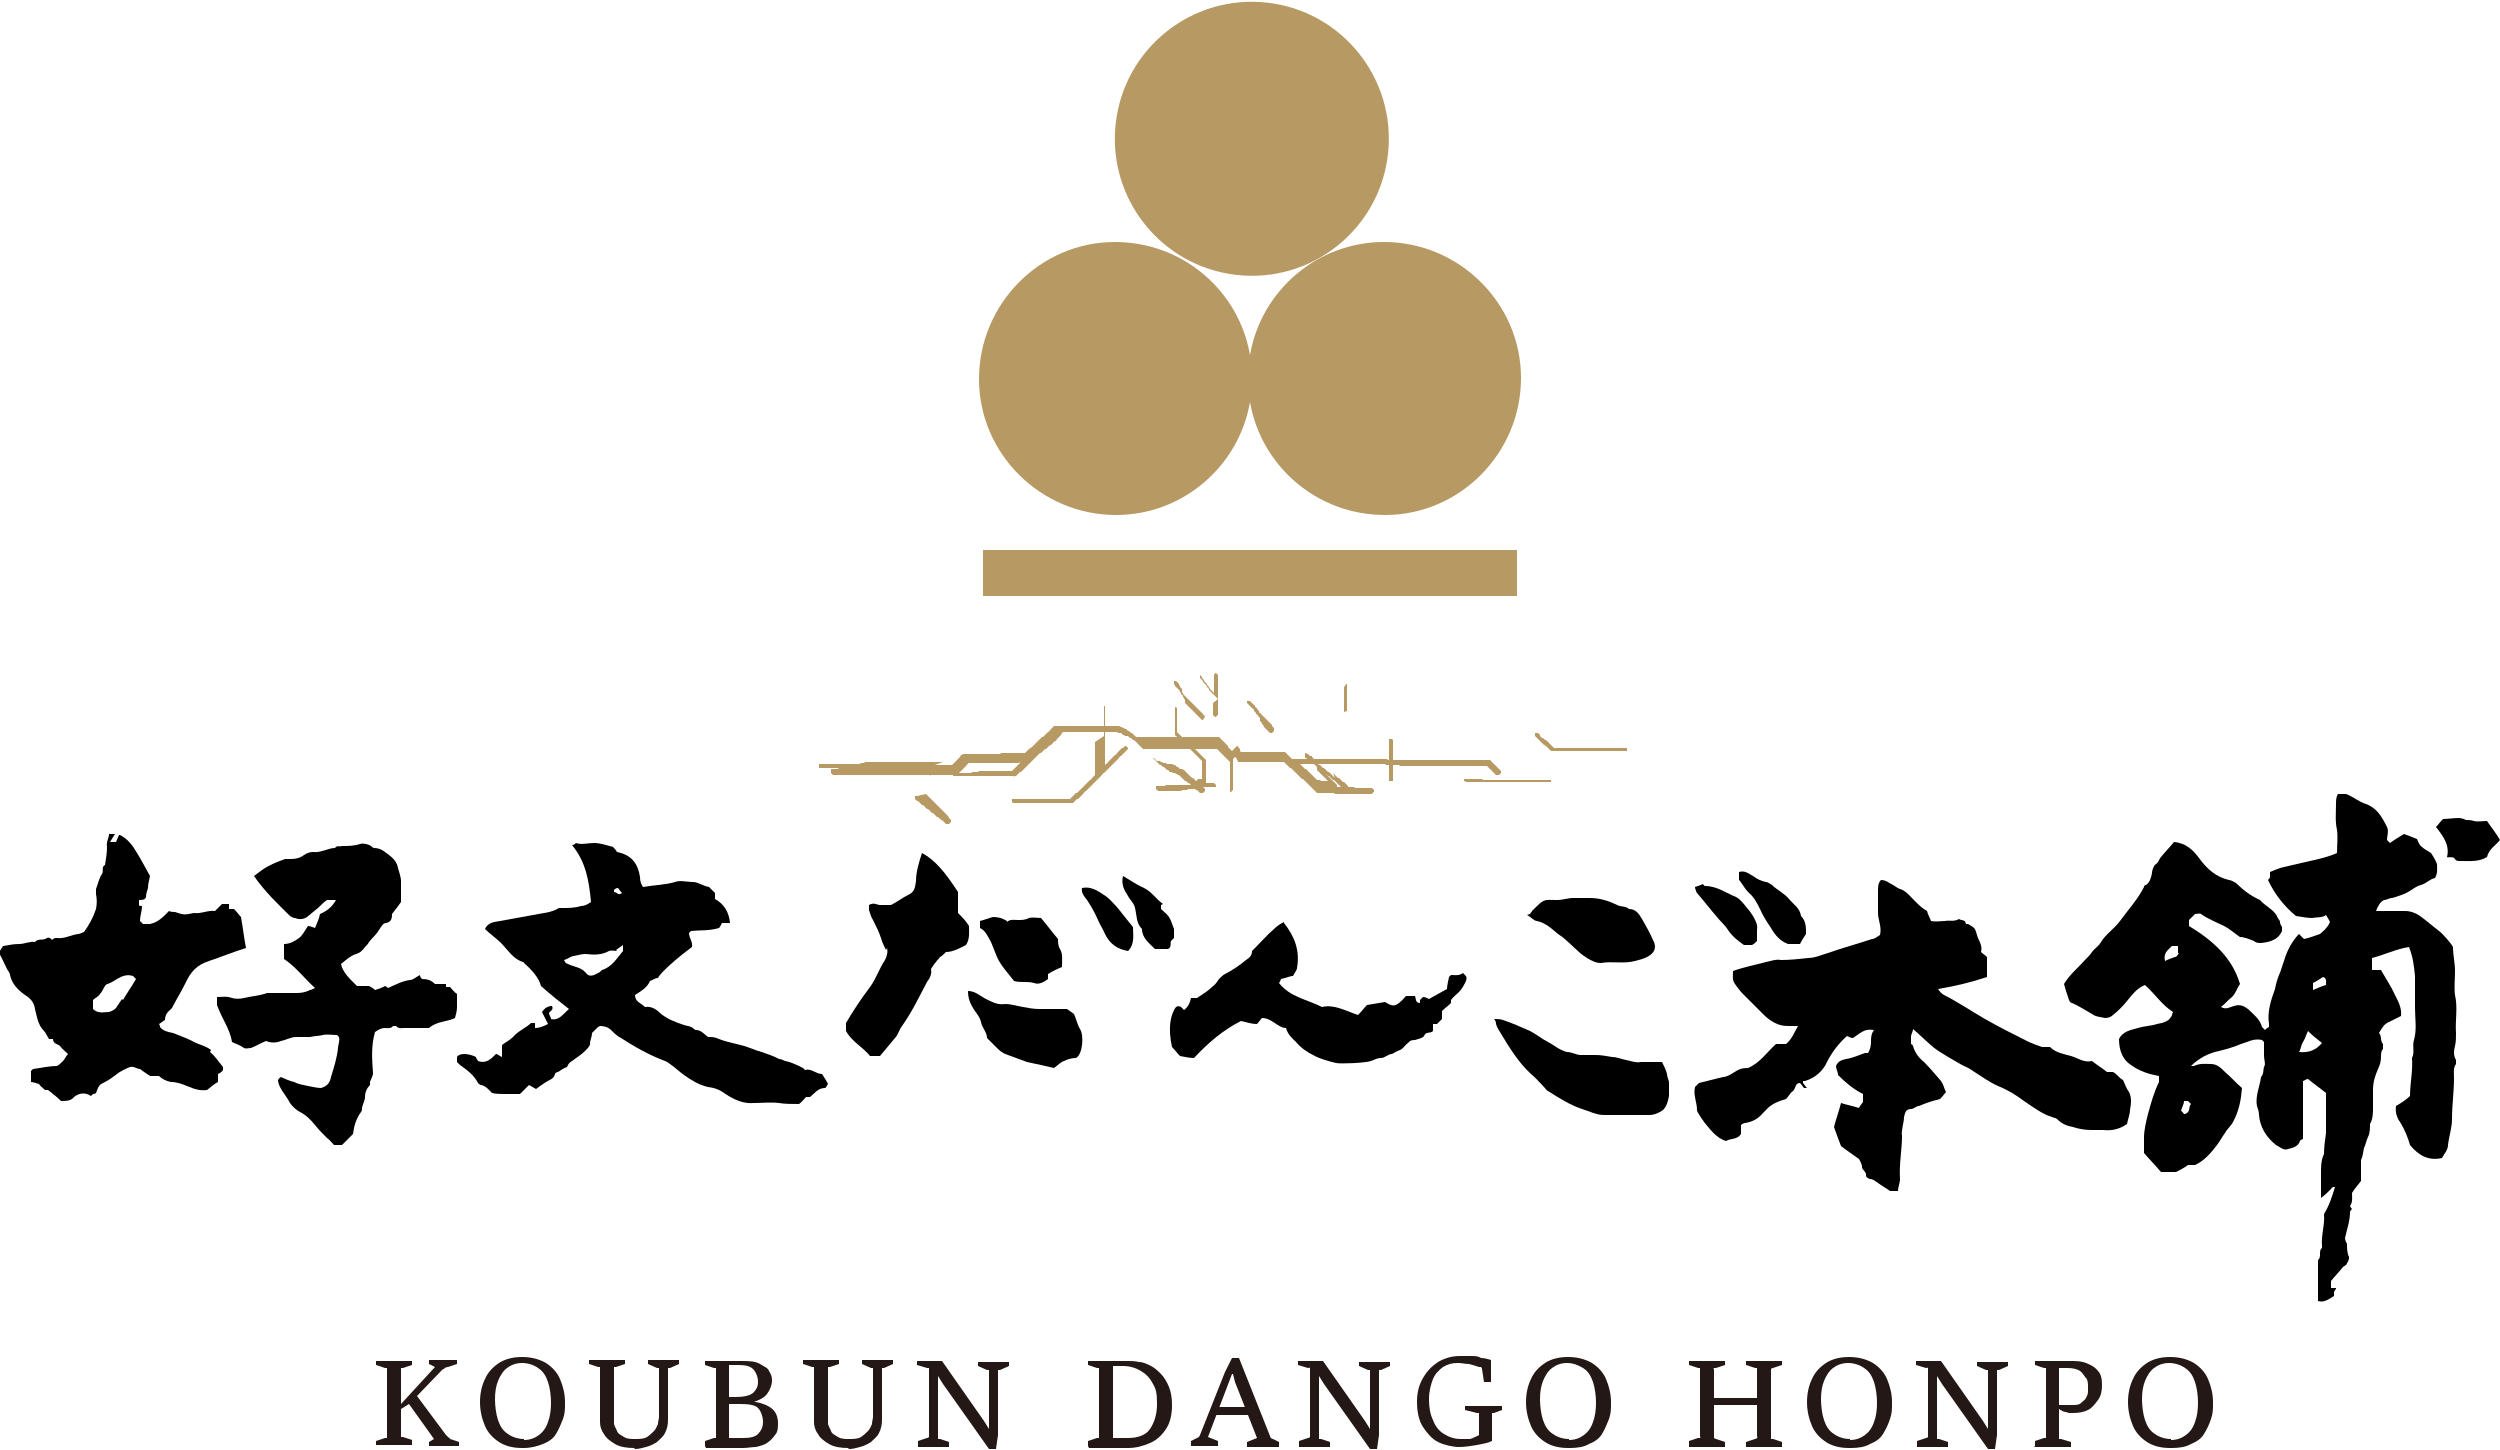 <?xml version="1.0" encoding="UTF-8"?>
<svg xmlns="http://www.w3.org/2000/svg" version="1.1" viewBox="0 0 250 145">
  <defs>
    <style>
      .cls-1 {
        fill: #231815;
      }

      .cls-2 {
        fill: #b79964;
      }
    </style>
  </defs>
  <!-- Generator: Adobe Illustrator 28.7.1, SVG Export Plug-In . SVG Version: 1.2.0 Build 142)  -->
  <g>
    <g id="_レイヤー_1" data-name="レイヤー_1">
      <g>
        <g>
          <path class="cls-2" d="M93.5,76.5s0,0,0,0h.1s0,0,0,0h.1s0,0,0,0c0,0,.1,0,.2,0,0,0,0,0,0,0h.1s0,0,0,0h.2s0,0,0,0h.1s0,0,0,0h.1s0,0,0,0h.1s0,0,0,0c0,0,0,0,0,0,0,0,.1,0,.1,0h.1s0,0,0,0h.1s0,0,0,0h.1s0,0,0,0h.2s0,0,0,0c0,0,0,0,0,0,0,0,0,0,0,0,0,0,.1,0,.1,0,0,0,0,0,0,0,0,0,0,0,0,0h0c0,0,.2-.2.3-.3,0,0,0,0,0,0,0,0,.1-.1.2-.2,0,0,0,0,0,0,0,0,.1-.1.2-.2,0,0,0,0,0,0,0,0,.2-.2.2-.3,0,0,0,0,.1,0,0,0,0,0,.1-.1,0,0,0,0,0,0,0,0,0,0,0,0h.3s0,0,0,0h.4s0,0,0,0c.1,0,.3,0,.4,0,0,0,0,0,0,0,.1,0,.3,0,.4,0,0,0,0,0,0,0h.4s0,0,0,0h.4s0,0,0,0h.3s0,0,0,0c0,0,0,0,0,0,0,0,0,0,0,0,0,0,0,0,.1,0,0,0,0,0,0,0,0,0,0,0,0,0,0,0,0,0,0,0h.1s0,0,0,0h0s0,0,0,0h.1s0,0,0,0h.1c0,0,0,0,.1,0,0,0,.1,0,.2,0,0,0,0,0,.1,0,0,0,0,0,0,0h.1s0,0,0,0h0s0,0,0,0h.1c0,0,.2,0,.2-.1h.1s0,0,0,0h.1s0,0,0,0h0s0,0,0,0h.1s0,0,.1,0c0,0,0,0,0,0,0,0,0,0,.1,0,0,0,0,0,0,0,0,0,0,0,0,0,.1,0,.2,0,.4,0,0,0,0,0,0,0h.5s0,0,0,0h.4s0,0,0,0h.4s0,0,0,0c0,0,0,0,.2,0,0,0,.1-.1.2-.2,0,0,0,0,0,0,0,0,.1-.1.2-.2q0,0,.3-.2s0,0,0,0c0,0,.1-.1.2-.2,0,0,0,0,0,0,0,0,.1-.1.2-.2h0c0,0,.1-.1.2-.2,0,0,0,0,0,0,0,0,.1-.1.2-.2h0c0,0,.1-.1.2-.2,0,0,0,0,.1,0,0,0,.1-.1.2-.2h0c0,0,.2-.2.3-.3,0,0,0,0,0,0,.1,0,.2-.2.3-.3,0,0,0,0,0,0,.1-.1.2-.2.3-.3,0,0,0,0,0,0,0,0,0,0,0,0,0,0,0,0,0,0h.1s0,0,.1,0c0,0,0,0,.1,0h.1s0,0,0,0h.1s0,0,0,0h.1s0,0,0,0c0,0,0,0,0,0,0,0,0,0,0,0,0,0,0,0,.1,0,0,0,0,0,0,0h.1s0,0,0,0c0,0,.1,0,.1,0h.1s0,0,0,0h.1s0,0,0,0h.1c0,0,0,0,.1,0,0,0,.1,0,.2,0,0,0,0,0,0,0h.1s0,0,0,0h.1s0,0,0,0h0s0,0,0,0h.1s0,0,0,0c0,0,0,0,0,0,0,0,0,0,0,0,0,0,0,0,.1,0,0,0,0,0,0,0h.1s0,0,0,0h.1s0,0,0,0h.1s0,0,.1,0c0,0,0,0,0,0,0,0,0,0,.1,0,0,0,0,0,0,0h.1s0,0,0,0h.1s0,0,0,0h0s0,0,0,0h.1s0,0,0,0h.1s0,0,0,0c0,0,0,0,0,0,0,0,0,0,.1,0h.1s0,0,0,0h.1s0,0,0,0h.1s0,0,0,0c0,0,0,0,0,0,0,0,0,0,0,0,0,0,0,0,.1,0,0,0,0,0,0,0,0,0,0,0,0,0,0,0,0,0,.1,0h.1s0,0,0,0c0,0,0,0,0,0,0,0,0,0,0,0h.1s0,0,0,0h.1c0,0,0,0,.1,0,0,0,.1,0,.2,0,0,0,0,0,0,0h.1s0,0,0,0h.1s0,0,0,0h0s0,0,0,0h.1q0,0,.2,0s0,0,0,0h.1c0,0,0,0,.2,0,0,0,0,0,0,0h.1s0,0,0,0h.1s0,0,.1,0c0,0,0,0,0,0,0,0,0,0,.1,0,0,0,0,0,0,0h.1s0,0,0,0h.1s0,0,0,0h0s0,0,0,0h.1s0,0,0,0c0,0,0,0,.2,0,0,0,0,0,0,0,0,0,.2,0,.3,0,0,0,0,0,0,0,0,0,0,0,.1,0,0,0,0,0,0,0,0,0,0,0,0,0h0s0,0,0,0c0,0,0,0,.1,0,0,0,0,0,.1,0,0,0,0,0,.2,0,0,0,0,0,.2.1h0s0,0,0,0c0,0,0,0,0,0,0,0,0,0,.1,0,0,0,0,0,.1.1,0,0,0,0,.1,0h0s0,0,0,0h0s0,0,0,0c0,0,0,0,0,0,0,0,0,0,.1.1,0,0,0,0,0,0,0,0,0,0,.1,0,0,0,0,0,0,0h0s0,0,.1.1c0,0,0,0,0,0,0,0,0,0,0,0,0,0,0,0,0,0,0,0,0,0,0,0,0,0,0,0,0,0,0,0,0,0,.1.1h0s0,0,0,0h0s0,0,0,0c0,0,0,0,.1,0,0,0,0,0,0,0,0,0,0,0,.1.1,0,0,0,0,0,0,0,0,0,0,0,0h0s0,0,0,0c0,0,0,0,0,0,0,0,0,0,.1.1,0,0,.1,0,.1,0,0,0,0,0,0,0,0,0,.2.2.3.3,0,0,0,0,0,0,0,0,0,0,.1.1h.5s0,0,0,0h.4s0,0,0,0h.4s0,0,0,0h.4s0,0,0,0c.1,0,.3,0,.4,0,0,0,0,0,0,0,.1,0,.2,0,.4,0,0,0,0,0,0,0h.4s0,0,0,0h.4s0,0,0,0h.4s0,0,0,0h.3s0,0,0,0c0,0,.2,0,.2,0,0,0,.1,0,.2,0,0,0,0,0,0,0,0,0,.2,0,.2,0,0,0,.1,0,.2,0,0,0,0,0,0,0h.4s0,0,0,0h.3s0,0,0,0h.4s0,0,0,0c.1,0,.3,0,.4,0,0,0,0,0,0,0,0,0,.2,0,.2,0,0,0,.1,0,.2,0,0,0,0,0,0,0,0,0,0,0,0,0,.1,0,.2,0,.4,0,0,0,0,0,0,0h.3s0,0,0,0h.4s0,0,0,0h.4s0,0,0,0c0,0,0,0,0,0,0,0,0,0,.1,0,.3.3.6.6.9.9,0,0,0,0,0,.1.1.1.2.2.4.4h0s0,0,0,0c.2-.2.4-.4.5-.5h.1s0,0,0,0c0,0,0,0,0,0,0,0,0,0,0,0,0,0,0,0,0,0,0,0,0,0,0,.1,0,0,0,0,.1.1,0,0,0,0,0,0,0,0,0,0,.1.1h0c0,.1,0,.1,0,.2,0,0,0,0,0,0,0,0,0,0,.1.1,0,0,0,0,0,0,0,0,0,0,.1,0,0,0,0,0,0,0h.1s0,0,0,0c0,0,0,0,.1,0,0,0,0,0,0,0h.1s0,0,0,0c0,0,0,0,0,0,0,0,0,0,0,0h.1s0,0,0,0h.1s0,0,0,0h.1s0,0,0,0c0,0,0,0,.1,0,0,0,0,0,0,0h.1s0,0,0,0c0,0,0,0,0,0,0,0,0,0,0,0h.1s0,0,0,0h.1s0,0,0,0c0,0,.2,0,.3,0,0,0,0,0,0,0,.1,0,.2,0,.4,0,0,0,0,0,0,0h.4s0,0,0,0h.3s0,0,0,0h.4s0,0,0,0h.3s0,0,0,0c.1,0,.2,0,.4,0,0,0,0,0,0,0,0,0,0,0,0,0,.1,0,.2,0,.4,0,0,0,0,0,0,0h.3s0,0,0,0h.1s0,0,.1.1c0,0,0,0,0,0,.1.1.2.2.3.3,0,0,0,0,0,0,0,0,.2.2.3.3,0,0,0,0,0,0,0,0,0,0,0,0h.3s0,0,0,0h1.1s0,0,0,0c0,0,0,0,0,0,.2,0,.4,0,.7,0,0,0,0,0,0,0,0,0,0,0,.1,0,0,0,0,0,0,0h.2s0,0,0,0h.1s0,0,0,0h.2s0,0,0,0h.2s0,0,0,0c0,0,.1,0,.2,0,0,0,0,0,0,0,0,0,.1,0,.2,0,0,0,0,0,0,0h.1s0,0,0,0h.2s0,0,0,0h.2s0,0,0,0h.1s0,0,0,0c0,0,.1,0,.2,0,0,0,0,0,0,0,0,0,.1,0,.2,0,0,0,0,0,0,0h.1s0,0,0,0h.2s0,0,0,0h.1s0,0,0,0h.2s0,0,0,0c0,0,.1,0,.2,0,0,0,0,0,0,0h.1s0,0,0,0h.2s0,0,0,0h.2s0,0,0,0h.1s0,0,0,0h.2s0,0,0,0c0,0,.1,0,.2,0,0,0,0,0,0,0,0,0,.1,0,.2,0,0,0,0,0,0,0h.2s0,0,0,0h.1s0,0,0,0h.2s0,0,0,0h.1s0,0,0,0c0,0,0,0,0,0,0,0,0,0,0,0,.6,0,1.3,0,1.9,0,0,0,0,0,.1,0,0,0,0,0,0,0,0,0,.2,0,.3,0,0,0,0,0,0,0,0,0,0,0,0,0,0,0,0,0,0,0h0s0,0,0,0c0,0,0,0,0,0,0,0,0,0,0,0,0,0,0,0,.1,0,0,0,0,0,.1,0,0,0,0,0,0,0,0,0,0,0,0,0,0,0,0,0,0,0,0,0,0,0,0,0h0s0,0,0,0c0,0,0,0,0,0,0,0,0,0,0,0,0,0,0,0,.1,0,0,0,0,0,0,0,0,0,0,0,.1.1,0,0,0,0,0,0,0,0,0,0,0,0h0s0,0,.1,0c0,0,.1,0,.2,0,0,0,.1,0,.2,0,0,0,.1,0,.1,0h0s0,0,0,0h0s0,0,.1,0c0,0,0,0,.1,0,0,0,0,0,.1,0,0,0,0,0,.1,0,0,0,0,0,0,0,0,0,0,0,.1,0h0s0,0,0,0h0s0,0,.1,0c0,0,0,0,.1,0,0,0,0,0,.1,0,0,0,0,0,0,0,0,0,0,0,0,0,0,0,0,0,0,0h0s0,0,0,0h8.7s0,0,.1,0c0,0,.1.1.2.2,0,0,0,0,0,0,0,0,.1.1.2.2,0,0,0,0,0,0,0,0,.1.1.2.2,0,0,0,0,0,0,0,0,.1.1.2.2,0,0,0,0,0,0,0,0,.2.2.3.3,0,0,0,.1,0,.2,0,0-.1.1-.2.2,0,0-.2,0-.3,0,0,0-.1-.1-.2-.2h0c0,0-.1-.1-.2-.2,0,0,0,0,0,0,0,0-.1-.1-.2-.2h0c0,0-.1-.1-.2-.2,0,0,0,0,0,0,0,0,0,0-.1-.1h-8.7s0,0,0,0c0,0,0,0-.1-.1,0,0,0,0-.2,0,0,0,0,0,0,0,0,0,0,0,0,0,0,0,0,0,0,0,0,0,0,0,0,0,0,0,0,0,0,0h0s0,0,0,0c0,0,0,0,0,0,0,0,0,0,0,0,0,0,0,0-.1,0,0,0,0,0-.1,0,0,0,0,0,0,0,0,0,0,0,0,0,0,0,0,0,0,0,0,0,0,0,0,0h0s0,0,0,0c0,0,0,0,0,0,0,0,0,0,0,0,0,0,0,0-.1,0,0,0,0,0-.1,0,0,0,0,0,0,0,0,0,0,0,0,0,0,0,0,0,0,0,0,0,0,0,0,0h0s0,0-.1,0c0,0-.1,0-.2,0,0,0-.1,0-.2,0,0,0-.1,0-.1,0h0s0,0,0,0h0s0,0,0,0c0,0,0,0-.1,0,0,0,0,0,0,0,0,0,0,0-.1-.1,0,0,0,0,0,0,0,0,0,0,0,0h0s0,0,0,0h0s0,0-.1,0c0,0,0,0,0,0,0,0-.1,0-.2,0,0,0,0,0,0,0,0,0,0,0,0,0-.7,0-1.4,0-2.1,0,0,0,0,0,0,0h-.2s0,0,0,0h-.1s0,0,0,0h-.2s0,0,0,0h-.2s0,0,0,0c0,0,0,0-.1,0,0,0,0,0,0,0h-.2s0,0,0,0h-.2s0,0,0,0h-.1s0,0,0,0h-.2s0,0,0,0h-.1s0,0,0,0c0,0-.1,0-.2,0,0,0,0,0,0,0h-.2s0,0,0,0h-.1s0,0,0,0h-.2s0,0,0,0h-.1s0,0,0,0c0,0-.1,0-.2,0,0,0,0,0,0,0,0,0-.1,0-.2,0,0,0,0,0,0,0h-.1s0,0,0,0h-.2s0,0,0,0h-.2s0,0,0,0h-.1s0,0,0,0c0,0-.2,0-.2,0,0,0,0,0,0,0h-.1s0,0,0,0h-.2s0,0,0,0h-.2s0,0,0,0h-.1s0,0,0,0h-.2s0,0,0,0c0,0-.1,0-.2,0,0,0,0,0,0,0h-.1s0,0,0,0h-1.1s0,0,0,0c0,0-.2,0-.3,0,0,0,0,0,0,0,0,0,0,0,0,0,0,0,.1.1.2.2,0,0,0,0,0,0,0,0,0,0,0,0,.1.1.2.2.3.3,0,0,0,0,.1,0,0,0,.2.2.2.2,0,0,0,0,0,0,.1.1.2.2.3.3h0c0,0,.2.2.3.3,0,0,0,0,0,0,0,0,.2.2.3.3,0,0,0,0,.1,0,0,0,0,0,0,0,0,0,0,0,0,0h0s0,0,0,0h0s0,0,0,0h.1c0,0,.2,0,.2.1h.1s0,0,0,0h.1s0,0,0,0h0s0,0,0,0h.1s0,0,0,0h.1s0,0,0,0c0,0,0,0,.1,0,0,0,0,0,0,0h.1s0,0,0,0h.1s0,0,0,0c0,0,0,0,0,0,0,0,0,0,0,0-.1-.1-.2-.2-.4-.4h0c-.2-.2-.5-.5-.7-.7v-.3s0,0,0,0c0,0,0,0,0,0h.2c.2.2.3.3.5.5,0,0,0,0,0,0,.5.5.9.9,1.3,1.3h0c0,.1,0,.2,0,.2h0s0,0,0,0c0,0,0,0,0,0,0,0,0,0,0,0,0,0,0,0,.1,0,0,0,0,0,0,0h.1s0,0,0,0c0,0,.1,0,.1,0h.1s0,0,0,0h.1s0,0,0,0c0,0,0,0,.1,0,0,0,.1,0,.2,0,0,0,.1,0,.1,0h.1s0,0,0,0h.1s0,0,0,0h0s0,0,0,0h.1s0,0,0,0c0,0,0,0,0,0,0,0,0,0,0,0,0,0,0,0,.1,0,0,0,0,0,0,0h.1s0,0,0,0h.1s0,0,0,0c0,0,0,0,0,0,0,0,0,0,0,0h.1c0,0,.2,0,.2.1h.1s0,0,0,0h.1s0,0,0,0h0s0,0,0,0h.1s0,0,0,0h.1s0,0,0,0c0,0,0,0,.1,0,0,0,0,0,0,0h.1s0,0,0,0h.1s0,0,0,0h0s0,0,0,0h.1s0,0,0,0c0,0,0,0,.1,0,0,0,0,0,0,0,0,0,0,0,.1,0h.1s0,0,0,0c0,0,0,0,0,0,0,0,0,0,0,0h.1s0,0,0,0h.1c0,0,0,0,.1,0,0,0,.1,0,.2,0,0,0,0,0,0,0h.1s0,0,0,0h0c0,0,.1.1.2.2v.2c0,0-.1,0-.2.2h-.3s0,0,0,0h-.1s0,0,0,0h-.1s0,0-.1,0c0,0,0,0-.1,0,0,0,0,0-.1,0,0,0,0,0,0,0h-.1c0,0,0,0-.2,0,0,0,0,0,0,0h-.1s0,0,0,0h-.1s0,0-.1,0c0,0,0,0,0,0,0,0,0,0-.1,0,0,0,0,0,0,0h-.1s0,0,0,0c0,0,0,0,0,0,0,0,0,0,0,0h-.1s0,0,0,0c0,0,0,0,0,0,0,0,0,0,0,0,0,0,0,0-.2,0,0,0,0,0,0,0,0,0,0,0,0,0,0,0,0,0,0,0,0,0,0,0-.1,0,0,0,0,0,0,0h-.1s0,0,0,0h-.1s0,0,0,0c0,0,0,0,0,0,0,0,0,0,0,0h-.1s0,0,0,0c0,0,0,0-.1,0,0,0,0,0,0,0,0,0,0,0,0,0,0,0,0,0,0,0h-.1s0,0,0,0h0s0,0,0,0h-.1s0,0,0,0c0,0,0,0-.1,0,0,0,0,0-.1,0,0,0,0,0-.1,0h-.1s0,0,0,0h-.1s0,0,0,0h0s0,0,0,0h-.1s0,0,0,0c0,0,0,0,0,0,0,0,0,0,0,0,0,0,0,0-.1,0,0,0,0,0,0,0h-.1s0,0,0,0h-.1s0,0,0,0h0s0,0,0,0h-.1c0,0-.2,0-.2-.1h-.1s0,0,0,0h-.1s0,0,0,0h0s0,0,0,0h-.1s0,0,0,0h-.1s0,0,0,0c0,0,0,0-.1,0,0,0,0,0,0,0h-.1s0,0,0,0h-.1s0,0,0,0h0s0,0,0,0h-.1s0,0,0,0h-.1s0,0,0,0c0,0,0,0,0,0,0,0,0,0-.1,0h-.1s0,0,0,0c0,0,0,0,0,0,0,0,0,0,0,0h-.1s0,0,0,0h-.1c0,0,0,0-.1,0,0,0-.1,0-.2,0,0,0,0,0,0,0h-.1s0,0,0,0h0c0,0-.1-.1-.2-.2,0,0,0,0,0,0,0,0-.2-.2-.3-.3,0,0,0,0,0,0,0,0-.2-.2-.3-.3h0c0,0-.2-.2-.3-.3,0,0,0,0,0,0,0,0-.1-.1-.2-.2,0,0,0,0-.1-.1,0,0,0,0-.1,0,0,0-.2-.2-.2-.2,0,0,0,0,0,0-.1-.1-.2-.2-.3-.3h0c0,0-.2-.2-.3-.3,0,0,0,0,0,0-.1-.1-.2-.2-.3-.3,0,0-.1,0-.1,0,0,0-.2-.2-.2-.2,0,0,0,0,0,0,0,0-.2-.2-.3-.3h0s0,0-.1-.1h-.1s0,0,0,0c-.1,0-.3,0-.4,0,0,0,0,0,0,0,0,0,0,0,0,0-.1,0-.2,0-.3,0,0,0,0,0,0,0h-.3s0,0,0,0h-.4s0,0,0,0h-.3s0,0,0,0c-.1,0-.3,0-.4,0,0,0,0,0,0,0-.1,0-.2,0-.4,0,0,0,0,0,0,0h-.3s0,0,0,0h-.2s0,0,0,0h-.1s0,0,0,0h-.1c0,0,0,0-.1,0,0,0-.1,0-.2,0,0,0,0,0,0,0h-.1s0,0,0,0h-.1s0,0,0,0h-.1s0,0,0,0h-.1s0,0,0,0h-.1s0,0-.1,0c0,0,0,0-.1,0h-.1s0,0,0,0h-.1s0,0,0,0h-.1s0,0,0,0c0,0,0,0,0,0,0,0,0,0,0-.1,0,0,0,0-.1-.1,0,0,0,0,0,0,0,0,0,0,0-.1,0,0,0,0-.1-.1,0,0,0,0,0,0,0,0,0-.1-.1-.1,0,0,0,0,0,0,0,0-.1.1-.2.2,0,0,0,0,0,.1,0,0,0,0,0,0v.2s0,0,0,0h0c0,.2,0,.2,0,.2v.2s0,0,0,0h0c0,.1,0,.2,0,.2,0,0,0,.2,0,.2,0,0,0,0,0,0,0,0,0,.1,0,.2,0,0,0,0,0,0h0c0,.2,0,.2,0,.2v.2s0,0,0,0h0c0,.2,0,.2,0,.2v.2s0,0,0,0c0,0,0,.1,0,.2,0,0,0,0,0,0,0,0,0,.1,0,.2,0,0,0,0,0,0v.2s0,0,0,0h0c0,.2,0,.2,0,.2h0c0,.1,0,.1,0,.2,0,0-.1.1-.2.2h-.1s0,0,0,0c0,0,0,0,0,0,0,0,0,0,0,0h0c0,0,0-.1,0-.1h0c0-.2,0-.2,0-.2v-.2c0,0,0-.1,0-.2,0,0,0,0,0,0v-.2s0,0,0,0h0c0-.2,0-.2,0-.2v-.2s0,0,0,0v-.2s0,0,0,0h0c0-.1,0-.2,0-.2,0,0,0-.1,0-.2,0,0,0,0,0,0h0c0-.1,0-.2,0-.2v-.2s0,0,0,0v-.2s0,0,0,0h0c0-.2,0-.2,0-.2,0,0,0-.1,0-.2,0,0,0,0,0,0,0,0,0,0,0-.1,0,0,0,0,0,0,0,0,0,0,0,0-.3-.3-.5-.5-.7-.7,0,0,0,0,0,0,0,0,0,0,0,0-.2-.2-.4-.4-.6-.6,0,0,0,0,0,0,0,0,0,0,0,0h-.4s0,0,0,0h-.4s0,0,0,0h-.4s0,0,0,0c-.1,0-.2,0-.4,0,0,0,0,0,0,0,0,0,0,0,0,0-.1,0-.2,0-.4,0,0,0,0,0,0,0h-.4s0,0,0,0h-.4s0,0,0,0h-.3s0,0,0,0c-.1,0-.3,0-.4,0,0,0,0,0,0,0,0,0-.2,0-.2,0,0,0-.1,0-.2,0,0,0,0,0,0,0,0,0,0,0,0,0-.1,0-.2,0-.4,0,0,0,0,0,0,0h-.4s0,0,0,0h-.3s0,0,0,0h-.4s0,0,0,0c0,0-.2,0-.2,0,0,0-.1,0-.2,0,0,0,0,0,0,0,0,0-.2,0-.2,0,0,0-.1,0-.2,0,0,0,0,0,0,0-.1,0-.2,0-.3,0,0,0,0,0,0,0h-.4s0,0,0,0h-.4s0,0,0,0c0,0,0,0,0,0,0,0,.1.1.2.2,0,0,0,0,0,0,0,0,.1.1.2.2,0,0,0,0,0,0,0,0,.2.2.3.3h0c0,0,.1.1.2.2,0,0,0,0,.1,0,0,0,.1.1.2.2h0s0,0,.1.1c0,0,0,0,.1,0,0,0,0,0,.1,0,0,0,0,0,0,0,0,0,0,0,.1,0h0s0,0,.1.1c0,0,0,0,0,0,0,0,.2,0,.2.1,0,0,.1,0,.2,0,0,0,0,0,0,0h0s0,0,0,0c0,0,0,0,0,0,0,0,0,0,.1,0,0,0,0,0,.1.1,0,0,0,0,.1,0,0,0,0,0,0,0,0,0,0,0,0,0h0s0,0,0,0c0,0,0,0,.1,0,0,0,0,0,.1,0,0,0,0,0,.2,0,0,0,0,0,.2.1h0s0,0,0,0c0,0,0,0,0,0,0,0,0,0,0,0,0,0,0,0,.1,0,0,0,0,0,0,0,0,0,0,0,.1.1,0,0,0,0,0,0,0,0,0,0,0,0h0s0,0,0,0c0,0,0,0,0,0,0,0,0,0,.1.1,0,0,0,0,0,0,0,0,.2,0,.2.1h0s0,0,.1.1c0,0,0,0,0,0,0,0,0,0,.1,0,0,0,0,0,.1,0,0,0,0,0,.2.1h0s0,0,0,0h0s0,0,.1.1c0,0,0,0,0,0l.2.2h0s0,0,.1.1c0,0,0,0,0,0,0,0,.1.1.2.2,0,0,0,0,0,0,0,0,0,0,.1.1,0,0,0,0,0,0,0,0,0,0,.1.1,0,0,0,0,.1,0,0,0,.1.1.2.2h0s0,0,.1.1c0,0,0,0,0,0,0,0,.1.1.2.2h0s0,0,.1.1c0,0,0,0,0,0,0,0,.1.1.2.2,0,0,0,0,0,0,0,0,0,0,.1.1h0s0,0,0,0c0,0,0,0,.1,0,0,0,.1.1.2.2,0,0,0,.1,0,.2,0,0-.1.1-.2.2,0,0-.2,0-.3,0,0,0,0,0-.1-.1,0,0,0,0,0,0,0,0,0,0-.1-.1,0,0,0,0,0,0,0,0,0,0-.1-.1,0,0,0,0-.1,0,0,0-.1-.1-.2-.2,0,0,0,0,0,0,0,0,0,0-.1-.1,0,0,0,0,0,0,0,0-.1-.1-.2-.2,0,0,0,0,0,0,0,0,0,0-.1-.1,0,0,0,0,0,0,0,0,0,0-.1-.1,0,0,0,0-.1,0,0,0-.1-.1-.2-.2h0s0,0,0,0c0,0,0,0-.1,0l-.2-.2h0s0,0-.1-.1c0,0,0,0,0,0,0,0-.1-.1-.2-.2,0,0,0,0,0,0,0,0,0,0-.1-.1h0s0,0-.1,0c0,0,0,0-.1-.1,0,0-.1,0-.1,0,0,0,0,0,0,0,0,0,0,0,0,0h0s0,0,0,0c0,0,0-.1-.2-.1,0,0,0,0-.1,0,0,0,0,0,0,0,0,0,0,0,0,0,0,0,0,0,0,0,0,0,0,0,0,0,0,0,0,0-.1-.1,0,0,0,0,0,0,0,0,0,0-.1,0,0,0,0,0-.1,0,0,0,0,0-.1-.1,0,0,0,0,0,0,0,0,0,0,0,0h0s0,0,0,0c0,0,0,0,0,0,0,0,0,0-.1-.1,0,0,0,0,0,0,0,0-.2,0-.2-.1h0s0,0-.1-.1c0,0,0,0,0,0,0,0,0,0,0,0,0,0,0,0,0,0,0,0,0,0,0,0,0,0,0,0,0,0,0,0,0,0-.1-.1h0s0,0,0,0h0s0,0,0,0c0,0,0,0-.1,0,0,0,0,0,0,0,0,0,0,0-.1-.1,0,0,0,0,0,0,0,0,0,0,0,0h0s0,0,0,0h0s0,0-.1-.1c0,0,0,0,0,0,0,0-.2,0-.2-.1,0,0,0,0,0,0,0,0,0,0-.1-.1,0,0,0,0,0,0,0,0-.1-.1-.2-.2,0,0,0,0,0,0,0,0-.1-.1-.2-.2,0,0,0,0,0,0,0,0-.2-.2-.3-.3,0,0,0,0,0,0,0,0-.1-.1-.2-.2,0,0,0,0,0,0,0,0-.2-.2-.3-.3h0c0,0-.1-.1-.2-.2,0,0,0,0-.1,0,0,0-.1-.1-.2-.2h0c0,0-.2-.2-.3-.3,0,0,0,0,0,0,0,0-.1-.1-.2-.2,0,0,0,0,0,0,0,0,0,0-.1-.1,0,0,0,0,0,0,0,0,0,0-.1-.1h0s0,0,0,0c0,0,0,0,0,0,0,0,0,0,0,0,0,0,0,0-.1,0,0,0,0,0,0,0,0,0,0,0-.1-.1,0,0,0,0,0,0,0,0,0,0,0,0h0s0,0,0,0c0,0,0,0,0,0,0,0,0,0-.1-.1,0,0,0,0,0,0,0,0-.2,0-.2-.1,0,0,0,0,0,0,0,0,0,0-.1-.1,0,0,0,0,0,0,0,0,0,0-.1,0,0,0,0,0-.1,0,0,0,0,0-.1,0,0,0,0,0-.1-.1h0s0,0-.1,0c0,0,0,0,0,0,0,0,0,0,0,0,0,0,0,0-.1-.1,0,0,0,0,0,0,0,0,0,0,0,0h0s0,0,0,0h0s0,0-.1-.1c0,0,0,0-.1,0,0,0,0,0-.1,0,0,0,0,0-.1,0,0,0,0,0,0,0h0s0,0-.1-.1h-.2s0,0,0,0c0,0,0,0,0,0,0,0-.1,0-.1,0,0,0-.1,0-.1,0h-.1s0,0,0,0h-.1s0,0,0,0c0,0,0,0,0,0,0,0,0,0,0,0h-.1s0,0,0,0c0,0,0,0,0,0,0,0,0,0-.1,0h-.1s0,0,0,0c0,0,0,0,0,0,0,0,0,0,0,0h-.1s0,0,0,0h-.1s0,0,0,0h-.1s0,0-.1,0c0,0,0,0-.1,0h-.1s0,0,0,0h-.1s0,0,0,0h0s0,0,0,0h-.1s0,0,0,0c0,0-.1,0-.2,0,0,0,0,0,0,0h-.1s0,0,0,0c0,0,0,0,0,0,0,0,0,0,0,0h-.1s0,0,0,0h-.1s0,0,0,0c0,0,0,0-.1,0h-.1s0,0,0,0h-.1s0,0,0,0h-.1s0,0,0,0h0s0,0,0,0h-.1s0,0,0,0h-.1s0,0,0,0c0,0,0,0,0,0,0,0,0,0,0,0,0,0,0,0-.1,0,0,0,0,0,0,0h-.1s0,0,0,0h-.1s0,0,0,0c0,0,0,0,0,0,0,0,0,0,0,0h-.1s0,0,0,0c0,0,0,0-.1,0,0,0,0,0,0,0h-.1s0,0,0,0c0,0,0,0,0,0,0,0,0,0,0,0h-.1s0,0,0,0h-.1s0,0,0,0h-.1s0,0,0,0c0,0,0,0-.1,0h-.1s0,0,0,0h-.1s0,0,0,0h0s0,0,0,0h-.1s0,0,0,0c0,0-.1,0-.2,0,0,0,0,0,0,0,0,0,0,0-.1,0,0,0,0,0,0,0,0,0-.1,0-.1,0h-.1s0,0,0,0h-.1s0,0,0,0h-.1c0,0,0,0-.1,0,0,0-.1,0-.2,0,0,0,0,0,0,0h-.1s0,0,0,0h0s0,0,0,0h-.1s0,0,0,0c0,0,0,0-.1,0,0,0,0,0,0,0,0,0-.2.2-.2.3h0c0,0-.2.2-.3.3,0,0,0,0,0,0,0,0-.2.2-.2.3-.2,0-.2.1-.3.2h0c0,0-.1.1-.2.2-.1,0-.2.1-.3.2h0c0,0-.1.1-.2.2,0,0,0,0-.1,0,0,0-.1.1-.2.2h0c0,0-.1.1-.2.2,0,0,0,0-.1,0,0,0-.1.1-.2.2h0c0,0-.1.1-.2.2,0,0,0,0,0,0,0,0-.1.1-.2.2h0c0,0-.1.1-.2.2,0,0,0,0,0,0,0,0-.1.1-.2.2,0,0,0,0,0,0,0,0-.1.1-.2.2,0,0,0,0,0,0,0,0-.1.1-.2.2,0,0,0,0,0,0,0,0-.1.1-.2.2,0,0,0,0,0,0,0,0,0,0-.1.1h0c0,0-.1.1-.2.2,0,0,0,0-.1,0,0,0-.1.1-.2.2h0c0,0-.1.1-.2.2h-.1c0,0,0,.1-.2,0,0,0,0,0,0,0h-.1s0,0,0,0h-.1s0,0,0,0h-.1c0,0-.1,0-.2,0,0,0,0,0,0,0h-.1c0,0,0,0-.2,0,0,0,0,0,0,0h-.1s0,0,0,0h-.1s0,0,0,0h-.1s0,0,0,0c0,0-.1,0-.2,0,0,0,0,0,0,0h-.1s0,0,0,0h-.1s0,0,0,0h0s0,0,0,0h-.1s0,0,0,0c0,0,0,0-.2,0,0,0,0,0,0,0,0,0,0,0-.1,0,0,0,0,0,0,0h-.1s0,0,0,0h-.1s0,0,0,0h0s0,0,0,0h-.1s0,0,0,0c0,0-.1,0-.2,0,0,0,0,0,0,0,0,0,0,0-.1,0,0,0,0,0,0,0h-.1s0,0,0,0h-.1s0,0,0,0h0s0,0,0,0h-.1s0,0,0,0c0,0,0,0-.2,0,0,0,0,0,0,0h-.1s0,0,0,0h-.1s0,0,0,0h-.1s0,0,0,0h-.1s0,0,0,0c0,0,0,0-.1,0h-.1s0,0,0,0h-.1s0,0,0,0h-.1s0,0,0,0h-.1s0,0,0,0h-.1s0,0,0,0c0,0,0,0,0,0,0,0,0,0,0,0,0,0-.1,0-.2,0,0,0,0,0,0,0h-.1s0,0,0,0h-.1s0,0,0,0h-.1s0,0,0,0h-.1s0,0,0,0h-.1s0,0-.1,0c0,0,0,0,0,0h-.1s0,0,0,0h-.1s0,0,0,0h-.1s0,0,0,0h-.1s0,0,0,0h-.1s0,0-.1,0c0,0,0,0,0,0h-.1s0,0,0,0h-.1s0,0,0,0h-.1s0,0,0,0h-.3s0,0,0,0v-.3s0,0,.1,0h.1s0,0,0,0h.1s0,0,0,0h.1s0,0,0,0c0,0,0,0,0,0,0,0,0,0,0,0,0,0,0,0,.1,0,0,0,0,0,0,0,0,0,0,0,.1,0,0,0,0,0,0,0h.1s0,0,0,0h.1s0,0,0,0h.1s0,0,0,0h.1c0,0,0,0,.1,0,0,0,.1,0,.2,0,0,0,0,0,0,0h.1s0,0,0,0h.1s0,0,0,0h.1s0,0,0,0h.1c0,0,.2,0,.2-.1h.1s0,0,0,0h.1s0,0,0,0h.1s0,0,0,0h.1s0,0,0,0h.1c0,0,.2,0,.2-.1h.1s0,0,0,0h.1s0,0,0,0h.1s0,0,0,0h.1s0,0,0,0h.1s0,0,0,0c0,0,0,0,0,0,0,0,0,0,0,0,0,0,0,0,.1,0,0,0,0,0,0,0h.1s0,0,0,0h.1s0,0,0,0h.1s0,0,0,0c0,0,.1,0,.2,0,0,0,0,0,0,0,0,0,0,0,.1,0,0,0,0,0,0,0,0,0,.1,0,.1,0h.1s0,0,0,0h.1s0,0,0,0h.1s0,0,0,0h.1s0,0,0,0h.1s0,0,0,0h.1s0,0,0,0h0s0,0,0,0h.1s0,0,0,0h.1s0,0,0,0c0,0,.1,0,.2,0,0,0,0,0,0,0h.1s0,0,0,0h.1s0,0,0,0h0s0,0,0,0h.1s0,0,0,0h.1s0,0,0,0c0,0,.1,0,.2,0,0,0,0,0,0,0h.1s0,0,0,0h.1s0,0,0,0h0s0,0,0,0h.1s0,0,.1,0c0,0,0,0,.1-.1,0,0,0,0,0,0,0,0,.1-.1.2-.2,0,0,0,0,0,0,0,0,.1-.1.2-.2,0,0,0,0,0,0,0,0,0,0,.1-.1h0l.2-.2h0q0-.1-.2,0h-.4s0,0,0,0h-.3s0,0,0,0h0s0,0,0,0h-.1c0,0,0,0-.1,0,0,0-.1,0-.2,0,0,0,0,0,0,0,0,0,0,0,0,0,0,0,0,0,0,0h-.1s0,0,0,0h-.1s0,0,0,0c0,0,0,0,0,0,0,0,0,0,0,0,0,0,0,0,0,0,0,0-.1,0-.1,0,0,0-.1,0-.1,0h-.1s0,0,0,0h0s0,0,0,0h-.1s0,0-.1,0c0,0,0,0,0,0,0,0,0,0,0,0,0,0,0,0,0,0,0,0-.1,0-.1,0,0,0-.1,0-.1,0h-.1s0,0,0,0h-.1s0,0,0,0c0,0,0,0,0,0,0,0,0,0,0,0h-.1s0,0,0,0c-.1,0-.3,0-.4,0,0,0,0,0,0,0h-.4s0,0,0,0h-.4s0,0,0,0h-.4s0,0,0,0h-.4s0,0,0,0c-.1,0-.3,0-.4,0,0,0,0,0-.1,0,0,0,0,0-.1,0,0,0,0,0,0,0-.1,0-.2.2-.3.3,0,0,0,0,0,0,0,0-.1.1-.2.2h0c0,0-.1.1-.2.2,0,0,0,0,0,0,0,0-.2.2-.3.3h0c0,0-.1.1-.2.2,0,0-.1,0-.1,0,0,0,0,0,0,0,0,0,0,0,0,0h-.1s0,0,0,0h-.1s0,0,0,0c0,0-.2,0-.2,0,0,0,0,0,0,0,0,0-.1,0-.2,0,0,0,0,0,0,0h-.1s0,0,0,0h-.1s0,0,0,0h-.1s0,0,0,0h-.1s0,0,0,0h-.1s0,0,0,0c0,0,0,0-.1,0,0,0,0,0,0,0h-.2s0,0,0,0h-.1s0,0,0,0h-.1s0,0,0,0h-.1s0,0,0,0h-.1s0,0,0,0c0,0,0,0,0,0,0,0,0,0-.1,0h-.1s0,0,0,0h-.1s0,0,0,0h-.1s0,0,0,0h-.2s0,0,0,0c0,0,0,0-.1,0,0,0-.1.1-.2,0,0,0,0,0,0,0h-.1s0,0,0,0h-.1s0,0,0,0h-.3s0,0,0,0h-.3s0,0,0,0c-.1,0-.2,0-.4,0,0,0,0,0,0,0-.1,0-.2,0-.4,0,0,0,0,0,0,0h-.3s0,0,0,0h-.3s0,0,0,0h-.3s0,0,0,0c-.1,0-.2,0-.4,0,0,0,0,0,0,0-.1,0-.2,0-.4,0,0,0,0,0,0,0,0,0-.2,0-.3,0,0,0,0,0,0,0h-.3s0,0,0,0h-.3s0,0,0,0h-.3s0,0,0,0c-.1,0-.2,0-.4,0,0,0,0,0,0,0,0,0-.2,0-.3,0,0,0,0,0,0,0,0,0,0,0,0,0-.1,0-.2,0-.3,0,0,0,0,0,0,0h-.3s0,0,0,0h-.3s0,0,0,0h-.3s0,0,0,0c0,0-.1,0-.2,0,0,0,0,0-.1,0,0,0,0,0,0,0,0,0-.2,0-.3,0,0,0,0,0,0,0,0,0-.1,0-.1,0,0,0,0,0,0,0,0,0,0,0,0,0h-.1s0,0,0,0c0,0,0,0,0,0,0,0,0,0-.1,0,0,0,0,0,0,0,0,0-.1,0-.2,0,0,0,0,0,0,0h-.1s0,0,0,0c0,0,0,0,0,0,0,0,0,0,0,0h0s0,0,0,0c0,0,0,0,0,0,0,0,0,0,0,0,0,0-.1,0-.2,0,0,0,0,0,0,0,0,0,0,0-.1,0,0,0,0,0,0,0,0,0,0,0,0,0h0s0,0,0,0h-.1s0,0-.1,0c0,0,0,0-.1,0,0,0,0,0-.1,0,0,0,0,0,0,0h-.1s0,0,0,0h0s0,0,0,0h0s0,0,0,0c0,0,0,0,0,0,0,0,0,0,0,0,0,0,0,0,0,0,0,0-.1,0-.1,0,0,0,0,0-.1,0,0,0,0,0,0,0,0,0,0,0,0,0h0s0,0,0,0h0s0,0,0,0h-.1s0,0,0,0c0,0,0,0-.1,0,0,0,0,0-.1,0,0,0,0,0,0,0,0,0,0,0,0,0h-.1s0,0,0,0c0,0,0,0,0,0,0,0,0,0-.1,0,0,0,0,0,0,0,0,0-.1,0-.2,0,0,0,0,0,0,0h-.1s0,0,0,0c0,0,0,0,0,0,0,0,0,0,0,0h0s0,0,0,0c0,0,0,0,0,0,0,0,0,0,0,0,0,0,0,0,0,0,0,0-.2,0-.2,0,0,0-.1-.1-.2-.2v-.3s0,0,0-.1h0s0,0,0,0h.1s0,0,0,0c0,0,0,0,.1,0,0,0,0,0,.1,0,0,0,.1,0,.1,0h.1s0,0,0,0h0s0,0,.1,0c0,0,.1,0,.2-.1,0,0,0,0,.1,0,0,0,0,0,0,0,0,0,0,0,0,0,0,0,0,0,0,0h0s0,0,0,0h0s0,0,0,0h.1s0,0,0,0c0,0,.1,0,.1,0,0,0,.1,0,.1,0,0,0,.1,0,.1,0h.1s0,0,0,0c0,0,0,0,0,0,0,0,0,0,.1,0,0,0,0,0,0,0,0,0-.1,0-.2,0,0,0,0,0,0,0h-.5s0,0,0,0h-.5s0,0,0,0h-.5s0,0,0,0c0,0-.2,0-.3,0,0,0-.2,0-.2,0,0,0,0,0,0,0,0,0-.2,0-.2,0,0,0-.1,0-.2,0,0,0,0,0,0,0,0,0,0,0,0,0,0,0,0,0-.1,0,0,0,0-.2,0-.3,0,0,0,0,0-.1,0,0,0,0,0,0,0,0,0,0,0,0,0,0,.1,0,.2,0,0,0,0,0,0,0,0,0,.2,0,.3,0,0,0,.2,0,.2,0,0,0,0,0,0,0h.5s0,0,0,0h.5s0,0,0,0h.5s0,0,0,0h.5s0,0,0,0c0,0,.1,0,.2,0,0,0,.1,0,.2,0,0,0,.1,0,.2,0,0,0,0,0,0,0,0,0,0,0,0,0,.1,0,.3,0,.4,0,0,0,0,0,0,0,0,0,.1,0,.1,0h.1s0,0,0,0h0s0,0,.1,0c0,0,.1,0,.2-.1,0,0,0,0,.1,0,0,0,0,0,0,0,0,0,0,0,0,0,0,0,0,0,0,0h0s0,0,0,0h0s0,0,0,0h.1c0,0,.2,0,.2-.1,0,0,.1,0,.2,0,0,0,0,0,0,0h.3s0,0,0,0h.3s0,0,0,0h.3s0,0,0,0c0,0,0,0,0,0,0,0,.2,0,.3,0,0,0,0,0,0,0,.1,0,.2,0,.4,0,0,0,0,0,0,0,0,0,.2,0,.3,0,0,0,0,0,0,0h.3s0,0,0,0h.3s0,0,0,0h.3s0,0,0,0c.1,0,.2,0,.4,0,0,0,0,0,0,0,0,0,.2,0,.3,0,0,0,0,0,0,0h.3s0,0,0,0h.3s0,0,0,0h.3s0,0,0,0h.3s0,0,0,0c0,0,.1,0,.2,0,0,0,0,0,.1,0,0,0,0,0,0,0,.1,0,.2,0,.4,0,0,0,0,0,0,0h.3s0,0,0,0h.3s0,0,0,0h.3s0,0,0,0h.1s0,0,0,0h.1s0,0,0,0h.1s0,0,0,0h.1s0,0,0,0h.1s0,0,0,0h.1s0,0,0,0h.3c0,0,.1,0,.2,0,0,0,0,0,0,0h.1s0,0,0,0h.1Z"/>
          <path class="cls-2" d="M110.4,73.6h0c0-.2,0-.2,0-.2h0c0-.1,0-.2,0-.2,0,0,0-.2,0-.2,0,0,0,0,0-.1,0,0,0-.1,0-.1v-.2s0,0,0,0h0c0-.2,0-.2,0-.2v-.2s0,0,0,0h0c0-.2,0-.2,0-.2h0c0-.1,0-.2,0-.2,0,0,0-.1,0-.2,0,0,0,0,0,0h0c0-.1,0-.2,0-.2v-.2s0,0,0,0h0c0-.2,0-.2,0-.2v-.2s0,0,0,0h0c0-.2,0-.2,0-.2,0,0,0,0,0,0h0s0,0,0,0h.1s0,0,0,0c0,0,0,0,0,0h0c0,0,0,.1,0,.1h0c0,.2,0,.2,0,.2,0,0,0,.2,0,.2,0,0,0,0,0,0,0,0,0,0,0,.1,0,0,0,0,0,0h0c0,.1,0,.2,0,.2v.2s0,0,0,0h0c0,.2,0,.2,0,.2v.2s0,0,0,0h0c0,.1,0,.2,0,.2,0,0,0,.1,0,.2,0,0,0,0,0,0h0c0,.1,0,.2,0,.2v.2s0,0,0,0h0c0,.2,0,.2,0,.2h0c0,.1,0,.2,0,.2,0,0,0,.2,0,.2h0c0,0,0,.1,0,.1,0,0,0,0,0,.1v.2s0,0,0,0h0c0,.2,0,.2,0,.2v.2s0,0,0,0h0c0,.2,0,.2,0,.2h0c0,.1,0,.2,0,.2,0,0,0,.1,0,.2,0,0,0,0,0,0v.4s0,0,0,0v.3s0,0,0,0v.2s0,0,0,0v.2s0,0,0,0c0,0,0,.2,0,.2,0,0,0,0,0,0,0,0,0,.1,0,.2,0,0,0,0,0,0,0,0,0,.1,0,.2,0,0,0,0,0,0,0,0,0,0,0,0,0,0,0,0,.1-.1,0,0,0,0,0,0,.1,0,.2-.2.3-.3,0,0,0,0,0,0,0,0,.2-.2.3-.3h0c0,0,.2-.2.3-.3,0,0,0,0,0,0,.1,0,.2-.2.3-.3,0,0,0,0,0,0,0,0,.1-.1.2-.2,0,0,0,0,0,0,0,0,0,0,.1-.1,0,0,0-.1.2-.1,0,0,0,0,.1-.1,0,0,0,0,.1-.1,0,0,0,0,0,0,0,0,0,0,0,0h.1s0,0,0,0c0,0,.1.1.2.2,0,0,0,0,0,.1,0,0,0,0,0,0-.1.1-.3.3-.4.4h0c0,0-.2.2-.3.3,0,0,0,0,0,0-.1,0-.2.2-.3.3,0,0,0,0,0,0,0,0-.2.2-.3.3h0c0,0-.2.2-.3.3,0,0,0,0,0,0,0,0-.1.1-.2.2,0,0,0,0,0,0,0,0-.2.2-.3.3h0c0,0-.2.2-.3.3,0,0,0,0,0,0-.1,0-.2.2-.3.3,0,0,0,0,0,0,0,0-.2.2-.3.3h0c0,0-.2.2-.3.3,0,0,0,0,0,0,0,0-.2.2-.3.3,0,0,0,0,0,0,0,0-.2.2-.3.3h0c0,0-.2.2-.3.3,0,0,0,0,0,0-.1,0-.2.2-.3.3,0,0,0,0,0,0,0,0-.2.2-.3.3h0l-.2.2s0,0-.1,0c0,0-.2.2-.2.2,0,0,0,0,0,0,0,0-.1.1-.2.2h-.3s0,0,0,0h-.3s0,0,0,0h-.3s0,0,0,0h-.3s0,0,0,0c-.1,0-.3,0-.4,0,0,0,0,0,0,0-.1,0-.2,0-.4,0,0,0,0,0,0,0h-.3s0,0,0,0h-.3s0,0,0,0h-.3s0,0,0,0h-.3s0,0,0,0c-.1,0-.3,0-.4,0,0,0,0,0,0,0-.1,0-.2,0-.4,0,0,0,0,0,0,0h-.3s0,0,0,0h-.3s0,0,0,0h-.3s0,0,0,0h-.3s0,0,0,0c-.1,0-.2,0-.4,0,0,0,0,0,0,0,0,0,0,0,0,0-.1,0-.3,0-.4,0,0,0,0,0-.1-.1v-.3s0,0,0,0h.1s0,0,0,0h.3s0,0,0,0c.1,0,.3,0,.4,0,0,0,0,0,0,0,.1,0,.2,0,.4,0,0,0,0,0,0,0h.3s0,0,0,0h.3s0,0,0,0h.3s0,0,0,0h.3s0,0,0,0c.1,0,.2,0,.4,0,0,0,0,0,0,0,.1,0,.3,0,.4,0,0,0,0,0,0,0h.3s0,0,0,0h.3s0,0,0,0h.3s0,0,0,0h.3s0,0,0,0c.1,0,.2,0,.4,0,0,0,0,0,0,0,.1,0,.3,0,.4,0,0,0,0,0,0,0h.3s0,0,0,0h.3s0,0,.1-.1c0,0,0,0,0,0,0,0,.2-.2.3-.3,0,0,0,0,0,0,0,0,.2-.2.2-.2,0,0,.1,0,.1,0,0,0,.2-.2.2-.2,0,0,0,0,0,0,0,0,.2-.2.3-.3,0,0,0,0,0,0,0,0,.1-.1.2-.2,0,0,0,0,0,0,0,0,.2-.2.3-.3h0c0,0,.2-.2.3-.3,0,0,0,0,0,0,.1,0,.2-.2.3-.3,0,0,0,0,0,0,0,0,.1-.1.2-.2,0,0,0-.2,0-.2v-.3s0,0,0,0v-.2s0,0,0,0v-.2s0,0,0,0v-.2s0,0,0,0v-.2s0,0,0,0c0,0,0-.1,0-.2,0,0,0,0,0,0v-.2s0,0,0,0v-.4s0,0,0,0h0c0-.2,0-.2,0-.2v-.2s0,0,0,0h0c0-.1,0-.2,0-.2,0,0,0-.1,0-.2,0,0,0,0,0,0h0c0-.1,0-.2,0-.2v-.2s0,0,0,0Z"/>
          <path class="cls-2" d="M119.8,77.9s0,0,0,0c0,0,0,0,0,0,0,0,0,0,0,0h.1s0,0,0,0c0,0,0,0,.1,0,0,0,0,0,.1,0h.1s0,0,0,0h0s0,0,0,0c0,0,0,0,0,0,0,0,0,0,0,0h0c0,0,0-.1,0-.1h0c0-.2,0-.2,0-.2,0,0,0,0,0,0,0,0,0,0,0,0,0,0,0,0,0,0,0,0,0-.1,0-.1,0,0,0-.1,0-.1h0c0-.2,0-.2,0-.2h0c0,0,0-.1,0-.1h0c0-.2,0-.2,0-.2,0,0,0,0,0,0,0,0,0,0,0,0,0,0,0-.1,0-.1,0,0,0-.1,0-.1h0c0-.2,0-.2,0-.2h0c0,0,0-.1,0-.1h0c0-.2,0-.2,0-.2,0,0,0,0,0-.1,0,0,0,0,0,0,0,0-.2-.2-.2-.2,0,0,0,0,0,0-.2-.2-.4-.4-.5-.5h0c-.2-.2-.3-.3-.5-.5,0,0,0,0-.1,0-.2-.2-.3-.3-.5-.5,0,0,0,0,0,0-.2-.2-.4-.4-.5-.5,0,0,0,0,0,0-.1-.1-.3-.3-.4-.4,0,0,0,0,0,0,0,0,0,0,0,0h0c0-.2,0-.2,0-.2h0c0-.2,0-.2,0-.2h0c0-.1,0-.2,0-.2,0,0,0,0,0-.1,0,0,0,0,0,0v-.2s0,0,0,0h0c0-.2,0-.2,0-.2h0c0-.2,0-.2,0-.2h0c0-.2,0-.2,0-.2h0c0-.1,0-.2,0-.2,0,0,0,0,0-.1,0,0,0,0,0,0h0c0-.1,0-.2,0-.2h0c0-.2,0-.2,0-.2h0c0-.2,0-.2,0-.2h0c0-.2,0-.2,0-.2v-.2s0,0,0,0c0,0,0,0,0,0h0s0,0,0,0c0,0,0,0,0,0,0,0,0,0,0,0,0,0,.1,0,.2.1,0,0,0,0,0,0,0,0,0,0,0,0,0,0,0,0,0,0h0c0,.1,0,.2,0,.2,0,0,0,0,0,0,0,0,0,.1,0,.1h0c0,.2,0,.2,0,.2h0c0,.2,0,.2,0,.2h0c0,.2,0,.2,0,.2h0c0,.2,0,.2,0,.2h0c0,.1,0,.2,0,.2,0,0,0,0,0,.1,0,0,0,0,0,0h0c0,.1,0,.2,0,.2h0c0,.2,0,.2,0,.2h0c0,.2,0,.2,0,.2v.2s0,0,0,0c0,0,0,0,0,.1,0,0,0,0,0,0h0c0,.1,0,.1,0,.1,0,0,.2.2.3.3,0,0,0,0,0,0,.2.2.4.4.5.5,0,0,0,0,0,0,.2.2.3.3.5.5,0,0,0,0,.1,0,.1.1.3.3.4.4,0,0,0,0,0,0l.5.5h0c.2.2.4.4.6.6h0c0,0,0,.1,0,.1h0c0,.2,0,.2,0,.3,0,0,0,.1,0,.2,0,0,0,0,0,.1,0,0,0,0,0,0h0c0,.2,0,.2,0,.2h0c0,0,0,.1,0,.1h0c0,.2,0,.2,0,.3,0,0,0,.1,0,.2,0,0,0,0,0,.1,0,0,0,0,0,0h0c0,.2,0,.2,0,.2h0c0,0,0,.1,0,.1h0c0,.2,0,.3,0,.3,0,0,0,.1,0,.1h.1s0,0,0,0h.1s0,0,.1,0c0,0,0,0,0,0h.1s0,0,0,0c0,0,0,0,0,0,0,0,0,0,0,0h.1s0,0,0,0h.3c0,0,.1.1.2.2v.2s0,0,0,0c0,0,0,0,0,0h-.1s0,0,0,0h-.1s0,0,0,0c0,0,0,0,0,0,0,0,0,0,0,0,0,0,0,0-.1,0,0,0,0,0-.1,0,0,0,0,0-.1,0h-.1s0,0,0,0c0,0,0,0,0,0,0,0,0,0,0,0h0s0,0,0,0h-.1c0,0,0,0-.1,0-.1,0-.1,0-.2,0,0,0,0,0-.1,0,0,0,0,0-.1,0h0s0,0,0,0h-.1s0,0-.1,0c0,0-.1,0-.2.1,0,0,0,0-.1,0,0,0,0,0-.1,0,0,0,0,0,0,0h0s0,0,0,0h-.1s0,0-.1,0c0,0-.1,0-.2.1,0,0,0,0-.2,0,0,0,0,0-.1,0,0,0,0,0,0,0h0s0,0,0,0h-.1s0,0-.1,0c0,0-.1,0-.2.1,0,0,0,0-.1,0,0,0,0,0-.1,0,0,0,0,0,0,0h0s0,0,0,0h-.1s0,0-.1,0c0,0-.1,0-.2.1,0,0,0,0-.1,0,0,0,0,0-.1,0,0,0,0,0,0,0h0s0,0,0,0h0s0,0,0,0h-.1s0,0-.1,0c0,0,0,0-.1,0,0,0,0,0-.1,0h-.1s0,0,0,0h0s0,0,0,0c0,0,0,0,0,0,0,0,0,0,0,0h-.1s0,0-.1,0c0,0,0,0-.1,0,0,0,0,0-.1,0h-.1s0,0,0,0h0s0,0,0,0c0,0,0,0,0,0,0,0,0,0,0,0,0,0,0,0-.1,0,0,0,0,0-.1,0,0,0,0,0,0,0,0,0,0,0-.1,0,0,0,0,0,0,0,0,0,0,0,0,0,0,0,0,0,0,0h-.1s0,0,0,0c0,0,0,0,0,0,0,0,0,0,0,0,0,0,0,0-.1,0,0,0,0,0-.1,0,0,0,0,0,0,0,0,0,0,0-.1,0,0,0,0,0,0,0,0,0,0,0,0,0,0,0,0,0,0,0h0s0,0,0,0h-.1c0,0,0,0-.1,0-.1,0-.1,0-.2,0,0,0,0,0,0,0,0,0-.1-.1-.2-.2h0c0-.2,0-.2,0-.3,0,0,0,0,0,0,0,0,0,0,.1,0,0,0,0,0,.1,0,0,0,0,0,0,0,0,0,0,0,0,0h.1s0,0,0,0h0s0,0,0,0c0,0,0,0,0,0,0,0,0,0,0,0,0,0,.1,0,.2,0,0,0,0,0,.1,0,0,0,0,0,0,0,0,0,0,0,0,0h0s0,0,0,0h.1s0,0,.1,0c0,0,.1,0,.2-.1,0,0,0,0,.1,0,0,0,0,0,.1,0,0,0,0,0,0,0h0s0,0,0,0h.1s0,0,.1,0c0,0,0,0,.1,0,0,0,0,0,.1,0,0,0,0,0,.1,0,0,0,0,0,0,0h.1s0,0,0,0h0s0,0,0,0h0s0,0,0,0h.1s0,0,.1,0c0,0,0,0,.1,0,0,0,0,0,.1,0h.1s0,0,0,0h0s0,0,0,0h0s0,0,0,0h.1s0,0,.1,0c0,0,0,0,.1,0,0,0,0,0,.1,0h.1s0,0,0,0h0s0,0,0,0c0,0,0,0,0,0,0,0,0,0,0,0h.1s0,0,.1,0c0,0,0,0,.1,0,0,0,0,0,.1,0,0,0,0,0,0,0,0,0,0,0,0,0h.1s0,0,0,0c0,0,0,0,0,0,0,0,0,0,0,0,0,0,0,0,.1,0,0,0,0,0,.1,0,0,0,0,0,0,0,0,0,0,0,.1,0,0,0,0,0,0,0,0,0,0,0,0,0,0,0,0,0,0,0h.1Z"/>
          <path class="cls-2" d="M154.6,74.7c0,0-.1-.1-.2-.2,0,0,0,0,0,0,0,0,0,0-.1-.1,0,0,0,0,0,0,0,0-.1-.1-.2-.2,0,0,0,0,0,0,0,0,0,0-.1-.1,0,0,0,0,0,0,0,0-.1-.1-.2-.2,0,0,0,0,0,0,0,0-.2-.2-.3-.3,0,0,0-.2,0-.3,0,0,0,0,0,0,0,0,0,0,0,0h.3c0,0,.1.1.2.2,0,0,0,0,0,0,0,0,0,0,0,.1h0c0,0,.1.1.2.2,0,0,0,0,.1,0,0,0,.1.1.2.2h0s0,0,0,0c0,0,0,0,.1,0,0,0,.1.1.2.2h0s0,0,.1.1c0,0,0,0,0,0,0,0,.1.1.2.2,0,0,0,0,0,0,0,0,0,0,.1.1h0c0,0,.1.1.2.2,0,0,.1,0,.1,0h.1s0,0,0,0h.1s0,0,0,0h.2s0,0,0,0c0,0,.2,0,.2,0,0,0,0,0,0,0,0,0,.1,0,.2,0,0,0,0,0,0,0,0,0,.1,0,.2,0,0,0,0,0,0,0h.2s0,0,0,0h.1s0,0,0,0h.2s0,0,0,0h.1s0,0,0,0c0,0,.1,0,.2,0,0,0,0,0,0,0,0,0,.1,0,.2,0,0,0,0,0,0,0h.1s0,0,0,0h.2s0,0,0,0h.2s0,0,0,0h.1s0,0,0,0c0,0,.1,0,.2,0,0,0,0,0,0,0,0,0,.1,0,.2,0,0,0,0,0,0,0h.1s0,0,0,0h.2s0,0,0,0h.2s0,0,0,0h.1s0,0,0,0c0,0,.1,0,.2,0,0,0,0,0,0,0,0,0,.1,0,.2,0,0,0,0,0,0,0h.1s0,0,0,0h.2s0,0,0,0h.2s0,0,0,0h.1s0,0,0,0c0,0,.1,0,.2,0,0,0,0,0,0,0,0,0,.1,0,.2,0,0,0,0,0,0,0h.1s0,0,0,0h.2s0,0,0,0h.1s0,0,0,0c0,0,.2,0,.2,0,0,0,0,0,0,0,0,0,.1,0,.2,0,0,0,0,0,0,0h.1s0,0,0,0h.2s0,0,0,0h.2s0,0,0,0h.1s0,0,0,0c0,0,.2,0,.2,0,0,0,0,0,0,0,0,0,.1,0,.2,0,0,0,0,0,0,0h.1s0,0,0,0h.2s0,0,0,0h.1s0,0,0,0c0,0,0,.1,0,.1,0,0,0,0,0,0,0,0,0,0,0,0h0c0,0,0,.1,0,.2h-.3s0,0,0,0h-.2s0,0,0,0h-.2s0,0,0,0h-.1s0,0,0,0c0,0-.1,0-.2,0,0,0,0,0,0,0,0,0-.1,0-.2,0,0,0,0,0,0,0h-.1s0,0,0,0h-.2s0,0,0,0h-.2s0,0,0,0h-.1s0,0,0,0c0,0-.1,0-.2,0,0,0,0,0,0,0,0,0-.1,0-.2,0,0,0,0,0,0,0h-.1s0,0,0,0h-.2s0,0,0,0h-.1s0,0,0,0c0,0-.2,0-.2,0,0,0,0,0,0,0,0,0,0,0,0,0,0,0-.1,0-.2,0,0,0,0,0,0,0h-.1s0,0,0,0h-.2s0,0,0,0h-.2s0,0,0,0h-.1s0,0,0,0c0,0-.2,0-.2,0,0,0,0,0,0,0,0,0-.1,0-.2,0,0,0,0,0,0,0h-.1s0,0,0,0h-.2s0,0,0,0h-.2s0,0,0,0h-.1s0,0,0,0h-.2s0,0,0,0c0,0-.1,0-.2,0,0,0,0,0,0,0h-.1s0,0,0,0h-.2s0,0,0,0h-.2s0,0,0,0h-.1s0,0,0,0c0,0-.2,0-.2,0,0,0,0,0,0,0,0,0,0,0,0,0,0,0-.1,0-.2,0,0,0,0,0,0,0h-.1s0,0,0,0h-.2s0,0,0,0h-.1s0,0,0,0h-.2s0,0,0,0c0,0-.2,0-.2,0q0,0-.2,0s0,0,0,0c0,0-.1,0-.2,0,0,0,0,0,0,0h-.2s0,0,0,0h-.2s0,0-.1-.1c0,0,0,0,0,0,0,0-.1-.1-.2-.2,0,0,0,0,0,0,0,0,0,0-.1-.1,0,0,0,0,0,0,0,0-.1-.1-.2-.2,0,0,0,0,0,0,0,0,0,0-.1-.1,0,0,0,0,0,0Z"/>
          <path class="cls-2" d="M148.3,78h.2s0,0,0,0h.3s0,0,0,0c0,0,.2,0,.2,0,0,0,0,0,0,0,0,0,.2,0,.3,0,0,0,0,0,0,0h.2s0,0,0,0h.3s0,0,0,0h.2s0,0,0,0h.3s0,0,0,0h.2s0,0,0,0c0,0,.2,0,.3,0,0,0,0,0,0,0,0,0,.1,0,.2,0,0,0,0,0,0,0h.2s0,0,0,0h.3s0,0,0,0h.2s0,0,0,0c0,0,.2,0,.3,0,0,0,0,0,0,0,0,0,.2,0,.2,0,0,0,0,0,0,0,0,0,.2,0,.3,0,0,0,0,0,0,0h.2s0,0,0,0h.3s0,0,0,0h.2s0,0,0,0h.3s0,0,0,0c0,0,.1,0,.2,0,0,0,0,0,0,0,0,0,.1,0,.2,0,0,0,0,0,0,0h.3s0,0,0,0h.2s0,0,0,0h.3s0,0,0,0h.2s0,0,0,0c0,0,.1,0,.1,0,0,0,0,0,.1,0h0c0,0,0,.1,0,.1,0,0,0,0,0,0,0,0,0,0,0,0,0,0,0,0,0,.1,0,0,0,0,0,0h-.3s0,0,0,0c0,0-.2,0-.3,0,0,0,0,0,0,0,0,0-.1,0-.2,0,0,0,0,0,0,0h-.3s0,0,0,0h-.2s0,0,0,0h-.3s0,0,0,0h-.2s0,0,0,0c0,0-.2,0-.3,0,0,0,0,0,0,0,0,0-.1,0-.2,0,0,0,0,0,0,0,0,0-.1,0-.2,0,0,0,0,0,0,0h-.3s0,0,0,0h-.2s0,0,0,0h-.3s0,0,0,0c0,0-.2,0-.2,0,0,0,0,0,0,0,0,0-.2,0-.3,0,0,0,0,0,0,0,0,0-.1,0-.2,0,0,0,0,0,0,0h-.3s0,0,0,0h-.2s0,0,0,0h-.3s0,0,0,0h-.2s0,0,0,0c0,0-.2,0-.2,0,0,0,0,0,0,0,0,0-.2,0-.3,0,0,0,0,0,0,0h-.2s0,0,0,0h-.3s0,0,0,0h-.2s0,0,0,0h-.3s0,0,0,0c0,0-.2,0-.2,0,0,0,0,0,0,0,0,0-.2,0-.3,0,0,0,0,0,0,0h-.2s0,0,0,0h-.3s0,0,0,0h-.1s0,0,0,0c0,0,0,0,0,0,0,0,0,0-.1,0,0,0,0,0,0,0,0,0-.1,0-.2,0,0,0,0,0,0,0h-.1s0,0,0,0c0,0,0,0,0,0,0,0,0,0,0,0h0s0,0,0,0c0,0,0,0,0,0,0,0,0,0,0,0,0,0,0,0-.1,0,0,0,0,0-.1,0,0,0,0,0-.1,0,0,0,0,0,0,0,0,0,0,0,0,0,0,0,0,0,0,0h-.1s0,0,0,0c0,0,0,0-.1,0,0,0-.1-.1-.2-.1h0c0-.2,0-.2,0-.2,0,0,0,0,0,0,0,0,0,0,0,0h.1s0,0,0,0c0,0,0,0,.1,0,0,0,0,0,.1,0,0,0,.1,0,.1,0h.1s0,0,0,0h0s0,0,0,0c0,0,0,0,0,0,0,0,0,0,0,0,0,0,0,0,.1,0,0,0,0,0,.1,0,0,0,0,0,0,0,0,0,0,0,.1,0,0,0,0,0,0,0,0,0,0,0,0,0,0,0,0,0,0,0h0s0,0,0,0c0,0,0,0,0,0,0,0,0,0,0,0,0,0,.1,0,.2,0,0,0,0,0,0,0,0,0,.2,0,.2,0,0,0,0,0,.1,0,0,0,0,0,0,0h.3s0,0,0,0h.2s0,0,0,0Z"/>
          <path class="cls-2" d="M121.8,69.9c-.1-.1-.2-.2-.3-.3,0,0,0,0,0,0,0,0,0,0-.1-.1,0,0,0,0,0,0,0,0-.1-.1-.2-.2,0,0,0,0,0,0,0,0-.1-.1-.2-.2,0,0,0,0,0,0,0,0-.1,0-.1-.2,0,0-.1-.1-.2-.2h0c0-.1-.1-.2-.2-.3,0,0,0,0,0,0,0,0-.1-.1-.2-.2h0c0-.1,0-.1-.1-.2,0,0,0,0,0,0,0,0-.1-.1-.2-.2h0c0,0,0-.1,0-.1,0,0,0,0,0,0,0,0,0,0,0-.1,0,0,0,0,0-.1h0s0,0,0,0c0,0,0,0,0,0,0,0,0,0,0,0,0,0,0,0,0,0,0,0,0,0,0,0,0,0,0,0,0,0,0,0,.1.1.2.2,0,0,0,0,0,.1,0,0,.1.1.2.2h0c0,.1,0,.1.1.2,0,0,0,0,0,0,0,0,.1.1.2.2h0c0,.1.1.2.2.3,0,.1.1.1.1.2,0,0,0,0,0,0,0,0,.1.1.2.2,0,0,0,0,0,0,0,0,.1.1.2.2q0,0,0-1.8s0,0,0,0h0c0-.1.1,0,.1-.2h.1c0,0,.2.2.2.2v4s-.1,0-.2.2c0,0,0,0-.1,0,0,0,0,0,0,0h0c0,0-.1-.1-.2-.2,0-.4,0-.8,0-1.2Z"/>
          <path class="cls-2" d="M133.3,77.3s0,0,0,0c0,0,.1.1.2.2,0,0,0,0,0,0,0,0,0,0,.1.1h0c0,0,.1.1.2.2,0,0,0,0,.1,0,0,0,0,0,.1.1,0,0,0,0,0,0,0,0,.1.1.2.2,0,0,0,0,0,0,0,0,0,.1.2.1,0,0,.1.1.2.2,0,0,0,0,0,0,0,0,.1.1.2.2v.2l-.2.2h0s0,0,0,0c0,0,0,0,0,0,0,0,0,0-.2,0,0,0,0,0-.1-.1,0,0,0,0,0,0h0s0,0-.1-.1c0,0,0,0,0,0,0,0-.1-.1-.2-.2,0,0,0,0,0,0,0,0,0,0-.1-.1h0c0,0-.1-.1-.2-.2,0,0,0,0,0,0,0,0,0,0-.1-.1h0c0,0-.1-.1-.2-.2,0,0,0,0-.1,0,0,0,0,0-.1-.1,0,0,0,0,0,0,0,0-.1-.1-.2-.2,0,0,0,0,0,0,0,0,0-.1-.2-.1,0,0-.1-.1-.2-.2h0s0,0,0,0c0,0,0,0-.1,0,0,0-.1-.1-.2-.2h0s0,0-.1-.1c0,0,0,0,0,0,0,0-.1-.1-.2-.2,0,0,0,0,0,0,0,0,0,0,0,0,0,0,0,0,0,0h0c0,0-.1-.1-.2-.2-.1,0-.1,0-.2-.1h0c0,0-.1-.1-.2-.2,0,0-.1,0-.1,0,0,0,0,0,0,0,0,0,0,0,0,0,0,0-.1-.1-.2-.2,0,0,0,0,0,0,0,0,0-.1-.2-.1,0,0-.1-.1-.2-.2h0c0,0-.1-.2-.2-.1h0c0-.1,0-.1,0-.2h0c0-.2,0-.2,0-.3h0s0,0,0,0h.1s0,0,0,0c0,0,0,0,0,0,0,0,0,0,.1.1,0,0,0,0,.1,0,0,0,.1.1.2.2h.2c0,.1,0,.1,0,.1,0,0,.1.1.2.2,0,0,0,0,0,0,0,0,0,0,.1.1,0,0,0,0,0,0,0,0,.1.1.2.2,0,0,0,0,0,0,0,0,0,0,0,.1h0c0,0,.1.2.3.2,0,0,0,0,.1.1,0,0,0,0,0,0,0,0,.1.1.2.2.1,0,.1,0,.2.1,0,0,0,0,0,0,0,0,.1.1.2.2,0,0,0,0,0,0,0,0,0,0,.1.1,0,0,0,0,.1,0,0,0,.1.1.2.2h0s0,0,.1.1c0,0,0,0,0,0,0,0,.1.1.2.2,0,0,0,0,0,0,0,0,0,0,.1.1Z"/>
          <path class="cls-2" d="M117.5,68.6s0,0,0,0c0,0,0-.1-.1-.2v-.3s0,0,0,0c0,0,0,0,.1,0h.1c0,0,.2.2.2.2,0,0,0,0,0,0,0,0,0,0,.1.1,0,0,0,0,0,0,0,0,0,0,0,.1,0,0,0,0,.1.1,0,0,0,.1,0,.1,0,0,0,0,0,0,0,0,0,0,.1.1,0,0,0,0,0,0,0,0,0,0,.1.1,0,0,0,0,0,.1,0,0,0,.1,0,.1,0,0,0,0,0,0h0c0,.1,0,.2.1.2,0,0,0,0,0,0,0,0,0,0,0,.1,0,0,0,0,.1.1,0,0,0,0,0,0,.3.3.6.6,1,1,0,0,0,0,0,0,.3.3.6.6.9.9,0,0,0,0,0,0,0,0,0,.1.2.2,0,0,0,0,0,0,0,0,0,0,0,0h0c0,.2-.2.3-.2.4h-.1s0,0,0,0c0,0,0,0,0,0l-.9-.9s0,0,0,0c-.2-.2-.5-.5-.7-.7,0,0,0,0,0,0,0,0,0,0,0,0,0,0,0,0,0,0,0,0,0,0-.1-.1,0,0,0,0,0-.1,0,0,0-.1,0-.1,0,0,0,0,0,0h0c0-.1,0-.2-.1-.2,0,0,0,0,0,0,0,0,0,0,0-.1,0,0,0,0-.1-.1,0,0,0,0,0,0,0,0,0,0,0,0h0c0-.1,0-.2-.1-.2,0,0,0,0,0,0,0,0,0,0-.1-.1,0,0,0,0,0-.1,0,0,0,0,0,0,0,0,0,0-.1-.1h0c0,0,0-.1,0-.1,0,0,0,0,0,0,0,0,0,0-.1-.1Z"/>
          <path class="cls-2" d="M138.9,78.1v-.9s0,0,0,0v-.8s0,0,0,0v-.9h0c0-.1,0-.2,0-.3,0,0,0-.2,0-.2s0-.1,0-.2c0,0,0-.2,0-.2h0c0,0,0,0,0,0,0-.2,0-.4,0-.6,0,0,0,0,0-.1,0,0,0,0,0,0,.1,0,.2,0,.3,0,0,0,0,0,.1.1h0c0,.2,0,.2,0,.2v.9h0c0,.1,0,.2,0,.3,0,.1,0,.2,0,.3v.3s0,0,0,0c0,0,0,.2,0,.2,0,0,0,.2,0,.2s0,.1,0,.2c0,0,0,.2,0,.2h0c0,0,0,0,0,0,0,.3,0,.6,0,.8,0,0,0,0,0,0v.9s0,0,0,0v.5s0,0,0,0h0c0,0,0,0,0,.1,0,0,0,0,0,0,0,0,0,0,0,0,0,0,0,0,0,0h0s0,0,0,0c0,0,0,0,0-.1v-.9s0,0,0,0Z"/>
          <path class="cls-2" d="M92.6,79.4s0,0,.1.1h0c0,0,.1.1.2.2,0,0,0,0,0,0,0,0,.1.1.2.2h0c0,0,.1.1.2.2,0,0,0,0,0,0,0,0,.1.1.2.2h0c0,0,.1.1.2.2,0,0,0,0,0,0,0,0,.1.1.2.2h0c0,0,.1.1.2.2,0,0,0,0,0,0,0,0,.1.1.2.2,0,0,0,0,0,0,0,0,.1.1.2.2,0,0,0,0,0,0,0,0,.1.1.2.2,0,0,0,0,0,0,0,0,.2.2.2.3,0,0,0,0,0,0,0,0,0,0,0,0,0,0,.1.1.2.2,0,0,0,.1,0,.2,0,0-.1.1-.2.2,0,0-.2,0-.3,0,0,0,0,0-.1-.1,0,0,0,0,0,0,0,0-.1-.1-.2-.2q0,0-.3-.2s0,0,0,0c0,0-.2-.2-.2-.2,0,0,0,0-.1,0,0,0-.1-.1-.2-.2h0c0,0-.1-.1-.2-.2,0,0,0,0-.1,0,0,0-.1-.1-.2-.2h0c0,0-.1-.1-.2-.2,0,0,0,0-.1,0,0,0-.1-.1-.2-.2h0c0,0-.1-.1-.2-.2,0,0,0,0-.1,0,0,0-.1-.1-.2-.2h0c0,0-.1-.1-.2-.2,0,0,0,0-.1,0,0,0-.1-.1-.2-.2,0,0,0-.1,0-.2,0,0,0,0,0-.1,0,0,0,0,0,0,0,0,0,0,0,0,0,0,0,0,.1,0,0,0,0,0,.1,0Z"/>
          <path class="cls-2" d="M126.4,71.7s0,0,0,0c0,0,0,0,.1.1,0,0,0,0,0,0,0,0,.1.1.2.2,0,0,0,0,0,0,0,0,.1.1.2.2,0,0,0,0,0,0,0,0,.1.1.2.2,0,0,0,0,0,0,0,0,0,0,.1.1,0,0,0,0,0,.1,0,0,.1.1.2.2v.3l-.2.2h-.2c-.1-.1-.2-.2-.3-.3,0,0,0,0,0,0,0,0-.1-.1-.2-.2,0,0,0,0,0,0,0,0,0,0-.1-.1h0c0-.1-.1-.2-.2-.3,0,0,0,0,0-.1,0,0-.1-.1-.2-.2h0c0,0,0-.1,0-.2,0,0,0,0,0-.1,0,0-.1-.1-.2-.2h0c0-.1-.1-.2-.2-.2,0,0,0,0,0-.1,0,0-.1-.1-.2-.2h0c0-.1,0-.2-.1-.2,0,0,0,0,0,0,0,0-.1-.1-.2-.2,0,0,0,0,0,0,0,0-.1-.1-.2-.2,0,0,0,0,0,0,0,0,0,0-.1-.1,0,0,0,0,0,0,0,0,0,0-.1-.1h0c0,0,0-.1,0-.1,0,0,0,0,0,0,0,0,0,0,0-.1,0,0,0,0,0,0h.3c0,0,.2.2.2.2,0,0,0,0,0,0,0,0,0,0,.1.1,0,0,0,0,0,0,0,0,.1.1.2.2h0c0,.1.1.2.2.2,0,0,0,0,0,.1,0,0,.1.1.2.2h0c0,.1,0,.2.1.2,0,0,0,0,0,0,0,0,.1.1.2.2,0,0,0,0,0,0,0,0,.1.1.2.2Z"/>
          <path class="cls-2" d="M134.4,71.2s0,0,0,0c0,0,0,0,0,0,0,0,0,.1,0,.2h0s0,0,0,0h0s0,0,0,0c0,0,0,0,0,0,0,0,0,0,0,0v-.4s0,0,0,0h0c0-.2,0-.2,0-.2h0c0-.2,0-.3,0-.3,0,0,0,0,0,0,0,0,0-.1,0-.2,0,0,0,0,0,0h0c0-.2,0-.2,0-.2h0c0-.2,0-.2,0-.2h0c0-.2,0-.2,0-.2v-.2s0,0,0,0h0c0-.1,0-.2,0-.2,0,0,0,0,0-.1,0,0,0,0,0,0h0c0-.1,0-.2,0-.2v-.2s0,0,0,0h0c0-.2.2-.3.2-.4h.1s0,0,0,0c0,0,0,0,0,0,0,0,0,0,0,0h0c0,.2,0,.2,0,.2v.2s0,0,0,0h0c0,.1,0,.2,0,.2,0,0,0,.1,0,.2,0,0,0,0,0,0h0c0,.2,0,.2,0,.2v.2s0,0,0,0h0c0,.2,0,.2,0,.2h0c0,.2,0,.2,0,.2h0c0,.2,0,.2,0,.2,0,0,0,.1,0,.2,0,0,0,0,0,0,0,0,0,0,0,0,0,0,0,0,0,.1h0c0,.2,0,.2,0,.2h0c0,.2,0,.2,0,.2v.2Z"/>
        </g>
        <g>
          <path d="M59.8,102.7c-.2.2-.4.4-.6.6,0,.4-.2.7-.2,1.1,0,.2-.3.5-.5.7-.4.4-.9.7-1.3,1-.3.2-.3.2-.5.6-.3.1-.6.3-.9.5-.1,0-.3.1-.3.2-.1.5-.6.6-.9.8-.3.2-.6.4-1,.7-.2-.1-.5-.3-.7-.4-.3.3-.6.6-.9.9-.5,0-1,0-1.5,0-.4,0-.9,0-1.3-.1-.3-.3-.6-.7-1.1-.8-.1,0-.2-.1-.3-.2-.4-.8-1.1-1.3-1.8-1.8,0,0-.2-.2-.3-.3v-.5c.2-.4,1.1-.4,1.9,0,0,.2.2.3.2.4.8.3,1.3-.2,1.8-.7.2,0,.3.2.6.3v-1.2c.4-.3.8-.5,1.1-.8.5-.6,1.3-.9,1.8-1.4,0,0,.2,0,.4,0,0,.1,0,.3,0,.5.5,0,.9-.2,1.3-.4-.2-.4-.4-.8-.6-1.2.2-.3.5-.6,1-.6.2.4-.2.5-.3.7,0,.2.2.4.2.6.8.2,1.2-.5,1.8-1-.9-.7-1.8-1.4-2.8-2.3-.2-.8-.9-1.6-1.7-2.3,0,0,0-.1-.1-.1-1-.3-1.5-1.2-2.2-1.9-.5-.5-1.1-.9-1.6-1.4.3-.7,1-.7,1.5-.8,1.1-.2,2.2-.4,3.3-.6.9-.2,1.8-.2,2.6-.7,0,0,.2,0,.3,0,.6,0,1.3,0,1.9-.2.4,0,.7-.2,1-.4-.2-2.1-.5-4-1.9-5.7.1,0,.2,0,.4-.2.5.2,1.2,0,1.8,0,.6,0,1.2.2,1.9.4.1.1.3.3.4.5,1.5.3,2.1,1.2,2.3,2.5,0,.4.1.7.3,1,1.1-.2,2.2-.2,3.2-.5.5-.2,1.2,0,1.8,0,.5,0,1,.4,1.6.5.2.2.4.4.6.6v.6c.9.5,1.4,1.3,1.5,2.4h-.8c-.1.2-.2.4-.3.5-1,.3-1.9.2-2.8.3,0,0-.2.2-.2.2,0,.5.4.9.3,1.4-1.5,1.1-3.2,2.6-3.4,3.1-.3,0-.5.2-.8.3-.3.7-.9,1-1.5,1.4,0,.7.6.8,1,1.2.6-.1,1.1.2,1.5.6.7.6,1.5.9,2.4,1.2.3.1.7.1,1,.4,0,0,.1.1.2.1.5,0,.8.4,1.2.7.4,0,.7,0,1.1.2,1,.4,2.1.5,3.1.9,1,.4,2,.6,2.9,1.1.2,0,.4.1.6.2.6.1,1.2.4,1.8.7,0,0,.1.1.2.2.6-.2,1.1.4,1.7.4.2.3.4.6.6,1-.1.1-.2.4-.3.4-.7,0-1,.5-1.5.9h-.4c-.2.2-.4.5-.7.7-.7,0-1.4,0-2-.1-.8-.1-1.7,0-2.5,0-1,.1-1.9-.3-2.7-.8-.7-.5-1.1-.7-1.9-.8-.9-.2-1.7-.7-2.4-1.2-.3-.2-.6-.5-1-.8-.3-.2-.6-.5-.9-.6-1.6-.6-3-1.4-4.4-2.3-.4-.2-.7-.5-1-.8-.3-.3-.7-.4-1.1-.4ZM61.7,95.1c-.2,0-.6-.1-.8,0-.7.4-1.5.4-2.3.3-.4,0-.8.1-1.2.2-.3,0-.6.3-1,.4.2.4.2.3.4.4.6.3,1.3.3,1.8.9.3.4.7.3,1.2,0,.1,0,.3-.2.4-.3,1-.3,1.5-1.2,2.1-1.9,0-.1,0-.3,0-.6-.3.2-.4.3-.7.5ZM61.4,89c0,0,0,.1,0,.2.3,0,.4.4.8.1-.2-.2-.3-.4-.4-.5-.2,0-.3.1-.4.2ZM70.9,89.4c0,0,0-.1,0-.2-.1,0-.2,0-.3,0,0,0,0,0,0,0h.3ZM52.6,103.6h0v-.4h0v.4Z"/>
          <g>
            <path d="M21.1,105c-.5-.4-1.1-.5-1.7-.8,0,0,0,0,0,0-.5-.3-1.6-.7-2.1-.9-.5-.1-1-.2-1.3-.6,0,0,0-.2-.1-.3.2-.1.4-.3.6-.4q0-.6.5-1c0,0,.1-.1.2-.2.4-.8.9-1.6,1.3-2.4.6-1.3,1.2-1.9,2.4-2.3,1.2-.4,2.4-.9,3.7-1.3-.2-1-.3-2-.5-3.1-.2-.2-.4-.5-.7-.8-.2,0-.4,0-.5,0v-.5h-.7c-.2.2-.5.5-.7.7-.7-.1-1.4.3-2.1.2,0,0,0,0,0,0-1,.2-1,.2-1.9-.1-.2,0-.4,0-.6-.1-.5.5-1,1.1-1.9,1.3,0,0-.4,0-.7,0,0,0-.2-.2-.3-.3,0-.5.2-1,.2-1.5-.2,0-.3,0-.3-.1v-.5c.3,0,.6,0,.7-.3,0-.3.1-.6.2-.9,0-.4.1-.7.2-1.2-.4-.7-.8-1.5-1.3-2.3-.4-.7-.9-1.4-1.7-1.8,0,0,0,0-.1,0-.1.2-.2.5-.3.7-.2,0-.3,0-.6,0,.2-.3.3-.5.5-.8h-.6c0,.4-.3.8-.2,1.3,0,.6-.1,1.2-.2,1.8-.4.2-.1.6-.3.9-.3.4-.4,1-.6,1.5,0,.1,0,.3,0,.5.1.5.1,1,0,1.5-.3.9-.7,1.6-1.2,2.3-.3.1-.4.2-.6.2-.7.1-1.4.5-2.1.4-.2,0-.3,0-.5.2-.1-.2-.4-.3-.5-.2-.4.3-.9,0-1.2.4-.5-.1-1,.2-1.6.2-.5,0-1,.1-1.6.2-.1.2-.3.4-.4.7.3.5.5,1,.8,1.6.1.2.3.4.3.6.2.9.8,1.5,1.5,2,.5.3.9.7,1,1.4.2.8.3,1.6.9,2.2.2.2.3.5.5.8.1,0,.3,0,.4,0,0,.5.5.5.7.7.2.3.5.5.8.8-.2.2-.3.5-.5.7-.2.2-.4.4-.6.5-.8,0-1.6.2-2.4.3,0,0-.1.1-.2.2v1.1c.2,0,.4.1.8.2.1.2.4.4.6.6h.3c.5.4.9.7,1.3,1.1.5,0,1,0,1.3-.4.5-.4,1.1-.5,1.7-.1,0,0,.1-.1.2-.2,0,0,.2,0,.3-.1.3-.8.3-.8.9-1.1.4-.2.8-.5,1.2-.8.2-.2,1-.6,1.3-.7.4-.1.7.2,1,.2,0,0,0,0,0,0,.4.3.7.5,1,.7h.9c.3.3.7.5,1.2.6.6,0,1.1.2,1.6.4.7.3,1.3.5,2,.4.4-.3.7-.6,1.1-.8v-.8c.2-.1.4-.2.5-.4v-.3c-.5-.6-.8-1.1-1.3-1.5ZM12.2,99.9c-.2.3-.4.6-.6.9-.2.2-.4.3-.7.4-.5,0-1.1.2-1.6-.3v-.9c.2-.2.5-.3.7-.6.2-.2.3-.5.5-.8.1-.2.3-.2.5-.3.2-.1.4-.2.7-.4.5-.3,1-.5,1.6-.3,0,0,.2.2.3.3-.4.7-.9,1.4-1.3,2.1Z"/>
            <path d="M33.7,103.5c-.5,0-1-.1-1.4,0-.4.1-.9.1-1.3.2-.5,0-.9,0-1.4,0-.5,0-1,.3-1.5.4-.5.2-1,.2-1.5,0-.5.2-1,.5-1.5.7-.2,0-.5.1-.7,0-.4-.3-.8-.4-1.2-.6-.2-1.3-1-2.3-1.5-3.7v-.8c.5,0,1-.1,1.5.1.3.1.8.1,1.2,0,.8-.2,1.5-.2,2.3-.5.1,0,.3,0,.4,0,.4,0,.7,0,1.1,0,.5,0,1,0,1.5,0,.5,0,.9-.1,1.3-.3.1,0,.3-.1.5-.2-1.1-1-1.9-2.1-3.1-2.9v-1.5c.6,0,1.1-.3,1.5-.6.4-.3.6-.8.9-1.2.2,0,.4.1.7.2.2-.5.4-.9.5-1.4.7-.3,1.2-.7,1.6-1.4-.3,0-.6,0-.9,0-.3.2-.6.5-.9.8-.4.3-.7.6-1.1.9-.3.2-.7.3-1.2.1-.2,0-.3-.1-.5-.2-1.2-1.2-2.5-2.4-3.6-4,.3-.2.5-.4.8-.6.7-.5,1.5-.8,2.3-1.1.2,0,.4,0,.6,0,.5,0,.9-.1,1.3-.4.3-.2.6-.3.9-.3.8.1,1.5-.4,2.2-.4.2-.3.4-.1.7-.2.6,0,1.2,0,1.8-.2.3-.1.8,0,1.1.2,0,0,.2.2.3.2.7,0,1.1.4,1.5.7.4.3.8.7.9,1.3.1.4.3.9.3,1.3,0,.7,0,1.3,0,2.1-.2.3-.5.7-.9,1.2,0,.3,0,.8-.6.9-.3,0-.5.4-.7.7-.3.5-.7.8-1,1.2-.1.2-.2.3-.4.5-.2.3-.5.6-.9.7-.6.2-1,.6-1.5,1,.2.9.9,1.5,1.6,2.2h1.2c.2.1.4.2.6.4.3-.1.7-.2,1-.4,0,0,.2.1.3.2.7-.3,1.4-.7,2.2-.8.3,0,.6-.3,1-.5,0,.1,0,.2.2.4.5,0,.9.1,1.3.5h1.1c0,0,0,.2,0,.3h.4c.2.2.4.5.7.7,0,.4,0,.8,0,1.3,0,.4-.1.7-.2,1.1-.8.4-1.8.3-2.6,1-.8,0-1.6,0-2.5,0-.3,0-.5.1-.8-.2,0,0-.3,0-.3,0-.2.3-.6.2-.8.2-.4,0-.7.2-1,.4-.4,1.4-.3,2.7-.2,4.1,0,.3-.2.6-.3.9,0,0,0,.2,0,.3-.3.3-.5.7-.5,1.2,0,.4-.3.8-.3,1.2,0,0,0,.2-.1.3-.5.7-.7,1.4-.8,2.2-.4.4-.8.8-1.1,1.1h-.8c-.2-.2-.4-.5-.7-.7-.4-.4-.8-.8-1.2-1.3-.4-.5-.9-1-1.5-1.3-.4-.2-.8-.6-1-.9-.3-.6-.7-1-1-1.6-.1-.2-.2-.5-.2-.7,0,0,.1-.2.3-.3.4.2.9.4,1.3.5.4.2.9.3,1.4.4.5.1,1,.2,1.3.2.7-.2.9-.6,1-1.1.3-1,.6-1.9.7-2.9,0-.3.2-.7.1-1.1Z"/>
          </g>
          <path d="M194.6,109.2c-.3.4-.5.6-.6.7-.8.2-1.4.4-2.1.7-.3,0-.5.3-.8.3-.6,0-.6.5-.7.8,0,.6-.3,1.3-.2,1.9,0,1.4-.3,2.8-.2,4.3,0,.4-.2.8-.2,1.2h-.8c-.4-.3-.8-.5-1.2-.8-.3-.2-.5-.4-.8-.4-.1,0-.4-.2-.4-.3.1-.4-.4-.6-.4-.9,0-.3-.2-.6-.3-.8-.7-.5-1.3-.9-1.8-1.3-.3-.8-.5-1.3-.7-1.9.2-.8.5-1.6.7-2.4.6.2,1.2.3,1.8.5,0-.1.2-.3.4-.6v-.8c-1-.5-1.8-1.2-2.5-1.9,0-.3-.2-.6-.2-.9.2-.5.6-.6,1-.7.7-.1,1.3-.4,1.9-.6,0,0,.2,0,.3,0,.2-.3.3-.7.3-1.1,0-.4,0-.8.3-1.2-.8-.1-1,0-2.1.8-.2,0-.4-.1-.6-.2-.8.7-1.5,1.6-2,2.6-.4.9-1.2,1.6-2.2,1.9,0,0-.1,0-.2,0,0,0,0,0,0,.2.1.1.2.3.4.5-.1,0-.3,0-.3,0-.1-.1-.2-.3-.4-.5-.5,0-.4.5-.7.8-.3.2-.4.5-.7.8-.7.2-1.5.5-2,1.1-.1.1-.2.2-.3.3-.5.6-1.1.9-1.8,1-.1,0-.3.1-.4.2v.9c-.4.6-1,.4-1.5.7-1-.3-1.6-1.2-2.2-1.9-.1-.2-.3-.4-.4-.6-.1-.2-.3-.4-.3-.6,0-.8-.4-1.5-.2-2.3,0,0,.2-.2.4-.4.8-.2,1.6-.4,2.4-.6.3,0,.7-.2,1-.4.6-.4.9-.5,1.5-.5,1.2-.5,1.9-1.6,2.8-2.4h1c.6-.5.8-1.1,1.2-1.8-.4,0-.7,0-1,0-.5,0-.9-.1-1.3-.3-.4-.2-.8-.5-1.1-.8-.7-.7-1.4-1.4-2.1-2.1-.3-.3-.6-.7-.8-1-.3-.4-.2-.8-.2-1.3,1.1-.4,2.2-.6,3.3-.9.5-.1,1-.3,1.5-.2.9,0,1.8-.1,2.7-.2.7,0,1.3-.3,2-.5,1.4-.5,2.9-.9,4.4-1.4.3,0,.6-.3.8-.4.2-.8-.2-1.5-.2-2.2,0-.7,0-1.5,0-2.2,0-.4,0-.8.3-1.1.5,0,.8.3,1.2.5.2.1.4.3.7.4.4.1.7.4,1,.7.5.5,1,1.1,1.7,1.5.1.4.3.7.4,1,.5.1,1,0,1.4,0,.4-.1.9.1,1.4-.2.3.2.6,0,.7.5,0,0,.2,0,.2,0,.7.4.7.4.9,1.1.1.5.6,1,.4,1.7.2.2.4.3.6.5v2c-1.5.5-3.1.9-4.9,1.2.2.3.4.5.6.6,1.4.7,2.7,1.6,4.1,2.4,1.4.8,2.8,1.5,4.2,2.2.4.2.9.4,1.5.6h.8c.6.6,1.4.7,2.1.9.7.2,1.3.7,2.1.5.5.4,1,.7,1.5,1.1h.6c.4.2.6.6,1,.8.2.4.3.8.6,1.2.3.6.2,1.2.1,1.8,0,.4-.2.9-.3,1.4-.7.5-1.5.7-2.4.6-.4,0-.7,0-1.1,0-.7,0-1.3-.1-1.9-.3-.6-.1-1.1-.3-1.6-.8-.1-.1-.3-.1-.5-.2-1-.3-1.9-1-2.8-1.6-.8-.6-1.6-1.1-2.6-1.5-.9-.4-1.7-1-2.5-1.5-.4-.3-.7-.4-1.1-.6-1-.6-2-1.1-2.9-1.8-.7-.6-1.3-1.2-2-1.8,0,.3-.2.5-.2.8,0,.2,0,.5,0,.7,0,0,.2.1.2.2.2.7.6,1.2,1.1,1.6.6.6,1.1,1.2,1.7,1.9.2.3.3.6.4.9Z"/>
          <g>
            <path d="M228.2,93.1c-.4.9-1.2,1.1-2.1,1.2-.2,0-.5,0-.7-.2-.5-.2-1-.4-1.4-.4-.6-.4-1-.8-1.6-1.1-.8-.4-1.6-.7-2.3-1.2-.1-.1-.4,0-.6,0-.2.2-.4.4-.6.6v.6c2.3,1.4,4.3,3.1,5.1,5.8-.3.4-.4.9-.8,1.3-.4.3-.7.7-1.1,1,.5.3.9,0,1.3-.1.6-.2,1,0,1.4.3.5.5,1.2,1,1.4,1.8,0,0,.2.2.3.3.1-.1.2-.2.4-.3,0,0,0-.2,0-.3-.2-1.2.2-2.4.6-3.5.1-.5.2-.9.4-1.4.2-.4.3-.9.5-1.4.3-1.1.9-2.1,1.5-2.7.1.1.3.3.5.5.5-.1,1-.3,1.6-.5.2-.2.5-.4.7-.7.1-.1.2-.3.3-.5-.1-.2-.2-.4-.4-.7-.4.3-.9.2-1.4.3-.4,0-1-.1-1.6-.2-1.1-.9-2.1-2.1-2.8-3.6,0,0,.2-.2.2-.3,0-.1,0-.3,0-.5.5-.2.9-.4,1.4-.5.9-.2,1.7-.4,2.6-.6.9-.2,1.8-.4,2.7-.8,0-.8.1-1.6,0-2.3-.2-.9-.1-1.7-.1-2.6,0-.3,0-.7.2-1h.8c.8.3,1.3.8,2,1,1.1.4,1.6,1.3,2.1,2.3.2.4,0,.9,0,1.3.1.1.2.2.3.3.4-.3.9-.6,1.4-.9.3.1.8.3,1.3.5.1.2.2.6.5.8.2.2.6.4.9.6.2.3.4.6.6,1.1,0,.4.1.9-.2,1.4-.5.1-.8.5-1.4.7-.5.1-.9.5-1.3.7-.3.2-1.2.5-1.6.6-.3,0-.5.2-.8.2-.4.2-.6.6-.8,1.1,1,0,1.9,0,2.9,0,.7,0,1.3.3,1.9.8.5.4,1,.8,1.5,1.2.3.2,1.2,1.2,1.4,1.6,0,.8.2,1.6.2,2.4,0,.8-.1,1.7,0,2.4.3,1.3,0,2.6.1,3.8,0,.4,0,.9-.1,1.3-.1.4-.2.9.1,1.4,0,0,0,.3,0,.4-.3.4-.2.9-.2,1.4,0,1.4-.2,2.7-.2,4.1,0,.9-.3,1.7-.4,2.6,0,.5-.4.9-.6,1.3-1.3.3-2.3-.2-3.2-1.3-.2-.7-.5-1.5-1-2.3-.3-.4-.5-1-.4-1.6.5-.3,1-.6,1.4-1,0-1.3.3-2.5.2-3.8.3-.6,0-1.2.2-1.8.3-1.1.1-2.1.1-3.2,0-1.1,0-2.1,0-3.2-.1-1-.2-1.9-.6-2.9-1.3.2-2.5.8-3.7,1.1v1.2h.9c.5.9,1,1.6,1.4,2.5.3.6.7,1.3.6,2.1-.4.2-.8.4-1.2.6-.5.2-.7.6-1,1.1.3.3.1.8.4,1.1,0,.1,0,.4,0,.5-.2.2-.2.5-.2.8,0,.4-.1.8-.3,1.2-.3.7-.5,1.3-.5,2.1,0,.6,0,1.2,0,1.7,0,.6,0,1.2-.3,1.7,0,0,0,0,0,0,0,.4,0,.9-.2,1.3-.2.4-.2.7-.4,1.1-.1.4-.1.8-.3,1.2,0,.1,0,.3,0,.4,0,.6,0,1.2,0,1.7-.3.4-.6.7-.9,1.2,0,.4.1.9-.2,1.3,0,0,.1.2.2.3,0,0-.2.2-.2.3,0,.9-.3,1.7-.5,2.6,0,.2.1.4.2.6,0,.4,0,.9.2,1.3,0,.1,0,.4-.2.6,0,.2-.3.3-.4.4-.4.5-.8.9-1.2,1.4v.7c.2,0,.3,0,.5,0,0,.2-.2.3-.2.4,0,.1,0,.3,0,.4-.5.3-1,.7-1.6.5v-4.1c.4-.3,0-.9.4-1.2,0,0,0-.1,0-.2-.1-1.1.3-2.1.2-3.2.5-.8.8-1.7,1.1-2.7-.2,0-.3,0-.4.2-.3.3-.6.6-1,.9,0-.2,0-.4,0-.5,0-.7,0-1.3,0-2,0-.6,0-1.3.3-1.9,0,0,0,0,0,0,0-.7.1-1.4.2-2.1,0-.7,0-1.5,0-2.2v-1.8c-.6-.5-1.2-.9-1.8-1.4-.2,0-.4.2-.5.2v5.8c0,0-.3.1-.3.2-.2.6-.8.7-1.2.8-.4.2-.8-.2-1.2-.4-1-.8-1.6-1.8-1.7-3,0-.3-.1-.6-.2-.9-.2-1,.3-2,.4-2.9.3-.3.2-.7.3-1,.2-.3,0-.7,0-1.1v-1.4c0,0-.2-.2-.2-.2-.8-.2-1.4.2-2.1.4-.7.3-1.4.5-2.2.7-1,.2-2,.7-2.8,1.5.1,0,.3,0,.3,0,.6-.3,1.2-.2,1.7-.2.6,0,1,.4,1.4.8.6.5,1.1,1.1,1.7,1.6-.1,1.2-.3,2.3-.9,3.4-.2.4-.6.7-.8,1.1-.3.4-.5.8-.8,1.2-.6.8-1.3,1.6-2.2,2-.2,0-.5,0-.7,0-.4.3-.8.5-1.2.7h-1.5c-.5-.6-1.1-1.2-1.7-1.9,0-.5,0-1,0-1.5,0-.8.2-1.6.4-2.4.3-1.1.6-2.2,1.1-3.2,0-.2,0-.4,0-.6-.5-.1-1-.2-1.5-.4-.5-.2-.9-.4-1.3-.7-.8-.5-1.2-1.4-1.2-2.6.4-.8,1.2-.9,1.9-1.1.6-.2,1.3-.2,1.9-.4.5-.1,1.1-.2,1.4-.7.1-.1.1-.3.2-.5-1.1-.7-1.8-1.8-2.8-2.7-.8.3-1.3,1-1.8,1.6-.4.5-.9,1-1.4,1.4-.2.2-.5.3-.8.3-.4-.1-.9-.1-1.3-.4-.7-.4-1.3-.8-2-1.1-.2,0-.3-.3-.3-.3-.2-.6-.4-1.2-.5-1.6.6-1,1.4-1.6,2-2.3.3-.3.6-.6.8-.9.3-.4.7-.6.9-1,.5-.8,1.3-1.3,1.9-2.1.8-1.1,1.8-2.2,2.4-3.4,0,0,0-.2.2-.2.4-.3.5-.7.6-1.2,0-.3.2-.8.4-.9.3-.2.3-.5.5-.7.4-.5.9-1,1.3-1.5,1.2.1,1.9.8,2.5,1.6.8,1.1,1.7,1.9,3,2.2.2,0,.5.2.7.3.7.7,1.5,1.3,2.4,1.7.5.6,1.3.9,1.7,1.6,0,.2.3.4.3.6,0,.2.1.3.2.5ZM230.8,103.1c-.2.4-.3.8-.5,1.1-.2.3-.2.7-.4,1,1,.1,1.7-.2,2.3-.9-.5-.4-.9-.7-1.4-1.2ZM217.8,95.3v-.7h-.6c-.4.4-.9.7-.7,1.5.4-.2.7-.3,1-.4.2,0,.3-.3.4-.4ZM231.3,99c.5-.2.9-.4,1.3-.5,0-.3.1-.7-.3-.8-.3.2-.6.4-1,.6v.7ZM218.5,111.4c.6-.2.3-.7.6-1-.1-.1-.2-.2-.3-.3h-.4c0,.3-.2.6-.3,1,.1,0,.2.2.3.3Z"/>
            <path d="M244.7,85.7c.3-1.2-.4-2.1-1.1-3,.2-.2.4-.5.7-.8.5,0,1-.1,1.6-.1.2,0,.5.1.7.2.3,0,.5,0,.8.1.4.1.8,0,1.3,0,.4.6.9,1.2,1.3,1.9-.5.6-1.1.9-1.3,1.7-.8.5-1.7.4-2.7.4-.2,0-.4,0-.5-.2-.2-.3-.5-.1-.9-.2Z"/>
          </g>
          <g>
            <path d="M166.2,106.2c.2.4.4.8.5,1.2,0,.3.2.6.2.9,0,.4,0,.9,0,1.3-.1.5-.2,1-.6,1.4-.4.3-.9.5-1.4.5-1.5,0-3,0-4.5,0-.8,0-1.5-.4-2.2-.6-1.2-.4-2.3-1.1-3.4-1.8-.1,0-.3-.3-.4-.4-.4-.4-.8-.9-1.3-1.3-1.3-1.2-2.2-2.7-3.1-4.2-.2-.3-.3-.5-.4-.8,0-.1,0-.3-.2-.5.3,0,.6,0,.9.1.9.3,1.8.7,2.7,1.1.6.3,1.2.8,1.8,1.1.6.3,1.1.8,1.9,1,.5,0,.9.3,1.4.3.5,0,1,0,1.5,0,.5,0,1,.1,1.6.2.5,0,.9.2,1.4.3.5.1,1,.3,1.5.2.6,0,1.3,0,2,0Z"/>
            <path d="M153,91.4c.1-.2.2-.2.2-.3,1.3-1.3,1.1-1.1,2.5-1.1.6,0,1.1-.2,1.6-.2.6,0,1.1,0,1.7,0,1,0,1.9.3,2.7.7.4.2.9.1,1.2.4.7,0,1,.5,1.3,1,.4.7.8,1.4,1.1,2.1.4.7.2,1.3-.6,1.7-.4.2-.8.3-1.2.4-1.1.3-2.3,0-3.4.2-.5,0-.9-.2-1.4-.5-.3-.2-.6-.4-.8-.6-.7-.6-1.3-1.3-2.1-1.8-.6-.5-1.2-1.1-2.1-1.3-.3,0-.6-.4-1-.6Z"/>
            <path d="M173.9,88v-.8c.6-.2,1,.2,1.4.4.4.3.8.5,1.3.6.2,0,.4.2.6.3.5.5,1.2.8,1.7,1.4.4.5,1.1.9,1.2,1.7.5.5.5,1.1.5,1.8-.2.3-.4.6-.6,1h-1.2c-.8-.3-1.3-.9-1.7-1.6-.4-.6-.8-1.2-1.1-1.9-.3-.6-.6-1.2-1.1-1.6-.4-.4-.6-.8-.9-1.2Z"/>
            <path d="M169.5,88.7c.3-.1.6-.2.8-.3,0,0,.1.2.2.2,1.2,0,2.1.7,3.1,1.1.4.2.8.7,1.1,1.1.2.2.4.5.6.8.2.4.5.8.4,1.4,0,.3,0,.7,0,1.1-.1.1-.3.3-.5.4h-.8c-.6-.4-1.2-.9-1.6-1.5-.3-.5-.8-.9-1.1-1.3-.7-.8-1.3-1.6-2-2.4-.1-.1-.1-.3-.2-.5Z"/>
          </g>
          <path d="M128.4,92.3c1.1,1.4,1.6,2.8,1.3,4.5,0,.2-.2.4-.4.8-.3,0-.7.2-1.2.3,0,0-.1.3-.2.4,1.1,1.4,2.7,1.6,4.3,2.4,1.2-.3,2.4.4,3.6.8.4-.4.6-.7.9-1,.6-.1,1.2-.2,1.8-.3.7.4,1,.7,2.1-.6h.9c.1.2,0,.7.5.7,0,0,0-.2,0-.3,0,0,.2-.2.3-.3.2,0,.4.1.6.2.5-.3,1.1-.6,1.8-1,0-.3.1-.7.2-1.2,0,0,.1-.1.2-.2.4,0,.8.1,1.2-.2.4.4.4.4.3.8-.2.4-.4.8-.7,1.1-.3.3-.6.5-.8.8v.3c-.3.3-.6.5-.9.8v.8c-.2.2-.3.3-.5.5-.1,0-.2,0-.4,0,0,.2,0,.4,0,.7-.3.3-.7,0-.9.5-.1.2-.6.3-.9.4-.1,0-.3,0-.5.1,0,0,0,0-.2.2-.3.2-.5.6-.8.7-.3.1-.6.3-.8.4-.4,0-.7.4-1.1.4-.4,0-.7.2-1,.3-.6.2-3,.3-3.5.2-.8-.2-1.6-.4-2.3-.8-.6-.3-1.2-.7-1.7-1.3-.4-.4-.8-.7-1-1.4-.8,0-1.4-1-2.4-1-.2.2-.3.4-.5.6-.6,0-1.1-.2-1.6-.3-1.8.9-3.3,2.2-4.7,3.7-.4,0-.9-.1-1.4-.2-.3-.3-.5-.6-.8-.9-.4-1.8-.2-3.2.4-4,.4-.2.5,0,.8.3.4-.3.6-.7.7-1.2h.6c.6-.4,1.1-.7,1.5-1.1.3-.2.5-.5.7-.8.2-.2.4-.4.6-.5.8-.4,1.5-.9,2.1-1.4.3-.2.6-.4.6-.9,0,0,.2-.2.3-.3.6-.6,1.2-1.3,1.9-1.9.3-.3.6-.5,1-.7Z"/>
          <g>
            <path d="M88.6,95c-.2-.4-.4-.8-.5-1.2-.2-.6-.5-1.2-.8-1.8-.2-.3-.3-.7-.4-1,0-.2,0-.4,0-.5.5-.3.8,0,1.1,0,.4,0,.7,0,1.1,0,.6-.3,1.1-.7,1.7-1,.7-.3.7-.8.8-1.4,0-.9.3-1.9.6-2.8,1.3.7,2.3,1.9,3.6,3.9v2.1c.4.4.8.8,1.1,1.3,0,.6.1,1.3-.3,1.9-.6.3-1.3.7-2,.7-.2.2-.4.4-.6.5-.1.2-.3.3-.4.5-.2.2-.3.4-.5.7.1.5-.1.9-.4,1.3-.8,1.5-1.5,3-2.5,4.4-.3.4-.4.9-.7,1.2-.5.6-1,1.2-1.5,1.8h-1c-.7-.9-1.8-1.4-2.4-2.5v-.8c.7-1.2,1.5-2.4,2.4-3.6.6-.8.9-1.8,1.5-2.7.2-.4.3-.8.2-1.2Z"/>
            <path d="M106.7,100.9c.3.2.4.3.7.5.2.4.3,1,.6,1.5.4.6.3,2.5-.4,2.9-.4,0-.8.1-1.2.3-.3.1-.6.4-1,.7-.8-.2-1.8-.4-2.7-.6-.6-.2-1.3-.5-1.9-.7-.6-.2-.8-.4-1.2-.8-.3-.3-.6-.6-.9-.9,0-.6-.5-1-.6-1.6-.1-.5-.5-.9-.8-1.4-.3-.5-.5-1-.5-1.7,0,0,0,0,0,0,.8,0,1.3.6,2,.9.6.3,1.1.5,1.7.4.6,0,1.2.2,1.8.3.5.1,1.1.2,1.6.2.9,0,1.8,0,2.7,0Z"/>
            <path d="M100.7,92.2c.3-.3.7-.2,1.1-.2.4,0,.7,0,1.1-.2.4-.1.8,0,1.2,0,.6.7,1.1,1.4,1.7,2.1,0,.3,0,.7.2,1,.3.5.2,1.1.2,1.8-.5.2-.9.4-1.4.7v.5c-.4.3-.9.6-1.4.4-.7-.2-1.3,0-2-.2-.6-.8-1.3-1.5-1.7-2.4-.2-.5-.4-1-.6-1.5-.3-.5-.5-1.1-1.1-1.4v-.7c.4-.1.9-.3,1.3-.4.5,0,.9.1,1.4.4Z"/>
            <path d="M116.1,90.5v.4c.3.3.6.5.8.8.2.3.3.7.5,1.2,0,.2,0,.5,0,.9-.1.1-.2.2-.3.3-.1.2.1.6-.3.8h-1.3c-.6-.6-1.3-1.1-1.3-2-.6-.6-.5-1.3-.7-2.1-.1-.5-.5-.8-.7-1.2-.4-.6-.7-1.2-.5-2,.7.4,1.4.9,2.1,1.2.8.4,1.2,1.1,1.9,1.6Z"/>
            <path d="M108.2,88.8c.9-.2,1.6.3,2.2.7.5.3.8.7,1.2,1.1.6.7,1.1,1.4,1.7,2.1,0,.8.2,1.7-.5,2.4-1.1-.2-1.8-.7-2.3-1.7-.2-.5-.5-.9-.7-1.4-.3-.7-.7-1.4-1.1-2-.3-.4-.6-.7-.5-1.3Z"/>
          </g>
        </g>
        <g>
          <path class="cls-1" d="M37.6,144.6v-.5l.9-.3c0,0,.1,0,.2,0,0,0,0-.1,0-.2v-6.6c0,0,0-.1,0-.2,0,0,0,0-.2,0l-.9-.3v-.4h3.6v.4l-.9.3c0,0-.1,0-.2,0,0,0,0,.1,0,.2v3.4l3.4-3.7-.6-.3v-.4h2.8v.4l-.9.3c0,0-.2,0-.3.1s-.2.1-.3.2l-2.5,2.6,2.9,3.9c0,0,.1.1.2.2s.2.1.2.2l.9.3v.4h-3v-.4l.5-.3-2.5-3.5-.8.5v2.6c0,0,0,.2,0,.2s0,0,.2,0l.9.3v.5h-3.6Z"/>
          <path class="cls-1" d="M52.2,144.8c-.9,0-1.7-.2-2.3-.6s-1.1-.9-1.4-1.6c-.3-.7-.5-1.5-.5-2.4s.2-1.7.5-2.3c.3-.7.8-1.2,1.4-1.6s1.4-.6,2.3-.6,1.7.2,2.4.6c.6.4,1.1.9,1.4,1.6s.5,1.5.5,2.3,0,1.1-.2,1.7c-.2.5-.4,1-.7,1.5s-.8.8-1.3,1-1.2.4-1.9.4ZM52.4,144c.6,0,1.1-.2,1.5-.5s.7-.7.9-1.3c.2-.5.3-1.2.3-1.9s-.1-1.5-.3-2.1c-.2-.6-.5-1.1-1-1.4-.4-.3-1-.5-1.6-.5s-1.1.2-1.5.5c-.4.3-.7.8-.9,1.3-.2.5-.3,1.1-.3,1.8s.1,1.5.3,2.1.5,1.1,1,1.4c.4.3,1,.5,1.6.5Z"/>
          <path class="cls-1" d="M63.4,144.8c-.7,0-1.4-.1-1.9-.4s-.9-.6-1.1-1c-.3-.4-.4-.8-.4-1.2v-5.3c0,0,0-.1,0-.2,0,0-.1,0-.2,0l-.9-.3v-.4h3.6v.4l-.9.3c0,0-.1,0-.2,0,0,0,0,.1,0,.2v4.7c0,.2,0,.5,0,.7,0,.3.2.5.3.8s.4.4.7.6c.3.2.7.2,1.1.2s.9,0,1.2-.2c.3-.2.5-.4.7-.6.2-.2.3-.5.4-.7,0-.3.1-.5.1-.7v-4.7c0,0,0-.1,0-.2,0,0,0,0-.2,0l-.9-.4v-.4h3.1v.4l-.9.4c0,0-.1,0-.2,0,0,0,0,.1,0,.2v5c0,.5-.1.9-.3,1.3-.2.4-.5.6-.8.9-.3.2-.7.4-1.1.5-.4.1-.7.2-1.1.2Z"/>
          <path class="cls-1" d="M70.5,144.6v-.5l.9-.3c0,0,.1,0,.2,0,0,0,0-.1,0-.2v-6.6c0,0,0-.1,0-.2,0,0,0,0-.2,0l-.9-.3v-.4h3.5c.9,0,1.5,0,2,.3s.8.4.9.7c.2.3.3.6.3.9,0,.5-.2,1-.5,1.4-.3.4-.8.6-1.3.8h0c.5,0,.9.2,1.2.3.4.2.7.4.9.7s.3.7.3,1.1,0,.9-.3,1.2c-.2.3-.5.6-.8.8-.3.2-.7.3-1.1.4-.4,0-.9.1-1.3.1h-3.7ZM72.9,136.6v3.1h.6c.8,0,1.4-.1,1.8-.4.3-.3.5-.6.5-1.1s-.2-1-.5-1.3c-.3-.3-.8-.4-1.5-.4h-.9ZM72.9,140.4v3.4h1.4c.7,0,1.2-.1,1.5-.4.3-.3.5-.7.5-1.2s-.2-1.1-.5-1.4-.9-.4-1.8-.4h-1.1Z"/>
          <path class="cls-1" d="M84.8,144.8c-.7,0-1.4-.1-1.9-.4s-.9-.6-1.1-1c-.3-.4-.4-.8-.4-1.2v-5.3c0,0,0-.1,0-.2,0,0-.1,0-.2,0l-.9-.3v-.4h3.6v.4l-.9.3c0,0-.1,0-.2,0,0,0,0,.1,0,.2v4.7c0,.2,0,.5,0,.7,0,.3.2.5.3.8s.4.4.7.6c.3.2.7.2,1.1.2s.9,0,1.2-.2c.3-.2.5-.4.7-.6.2-.2.3-.5.4-.7,0-.3.1-.5.1-.7v-4.7c0,0,0-.1,0-.2,0,0,0,0-.2,0l-.9-.4v-.4h3.1v.4l-.9.4c0,0-.1,0-.2,0,0,0,0,.1,0,.2v5c0,.5-.1.9-.3,1.3-.2.4-.5.6-.8.9-.3.2-.7.4-1.1.5-.4.1-.7.2-1.1.2Z"/>
          <path class="cls-1" d="M91.8,144.6v-.5l.9-.3c0,0,.1,0,.2-.1,0,0,0-.1,0-.2v-6.5c0,0,0-.1,0-.2,0,0,0,0-.2,0l-1-.3v-.4h2.5l4.2,6,.5.8h0v-5.7c0,0,0-.1,0-.2,0,0-.1,0-.2,0l-.9-.4v-.4h3.1v.4l-.9.4c0,0-.1,0-.2,0,0,0,0,.1,0,.2v6.3l-.2,1.4h-.7l-4.6-6.5-.5-.8h0v6.1c0,0,0,.2,0,.2,0,0,.1,0,.2,0l.9.3v.5h-3.1Z"/>
          <path class="cls-1" d="M108.8,144.6v-.5l.9-.3c0,0,.1,0,.2,0,0,0,0-.1,0-.2v-6.6c0,0,0-.1,0-.2,0,0,0,0-.2,0l-.9-.3v-.4h4c.3,0,.7,0,1.1.1.4,0,.8.2,1.2.4s.7.5,1,.8c.3.3.6.8.8,1.3s.3,1.1.3,1.8c0,1-.2,1.8-.6,2.4s-.9,1.1-1.6,1.4c-.7.3-1.4.5-2.2.5h-3.9ZM111.3,136.6v7.2h1.5c1,0,1.8-.3,2.2-.9s.7-1.4.7-2.5-.1-1.5-.4-2c-.3-.6-.7-1-1.2-1.3-.5-.3-1.1-.5-1.8-.5h-1.2Z"/>
          <path class="cls-1" d="M119.1,144.6v-.5l.6-.3c.1,0,.3-.2.3-.3l2.5-6.3.7-1.4h.7l3.1,7.8c0,0,0,.1.1.2,0,0,.1.1.2.1l.6.3v.5h-3.2v-.5l1-.4-2.2-5.6-.2-.8h-.1l-2.4,6.3,1,.4v.5h-2.7ZM121.6,141.5l.3-.8h2.8l.3.8h-3.4Z"/>
          <path class="cls-1" d="M129.9,144.6v-.5l.9-.3c0,0,.1,0,.2-.1,0,0,0-.1,0-.2v-6.5c0,0,0-.1,0-.2s0,0-.2,0l-1-.3v-.4h2.5l4.2,6,.5.8h0v-5.7c0,0,0-.1,0-.2,0,0-.1,0-.2,0l-.9-.4v-.4h3.1v.4l-.9.4c0,0-.1,0-.2,0,0,0,0,.1,0,.2v6.3l-.2,1.4h-.7l-4.6-6.5-.5-.8h0v6.1c0,0,0,.2,0,.2s.1,0,.2,0l.9.3v.5h-3.1Z"/>
          <path class="cls-1" d="M147.9,143.6v-2.1c0,0,0-.1,0-.2,0,0,0,0-.2,0l-1.2-.3v-.4h3.7v.4l-.8.3c0,0-.1,0-.2,0,0,0,0,.1,0,.2v1c0,.4,0,.7,0,1,0,.3,0,.5,0,.6-.4.2-1,.3-1.5.4-.6.1-1.2.2-1.8.2s-1.5-.2-2.1-.5-1.1-.9-1.5-1.5-.6-1.5-.6-2.5.2-1.7.6-2.4c.4-.7.9-1.2,1.5-1.6.7-.4,1.4-.6,2.2-.6s.7,0,1.1,0,.7,0,1,.2c.3,0,.7.1,1,.2v2.2h-.7l-.2-1.3c0,0,0-.1-.1-.2,0,0-.1,0-.2,0-.3-.1-.6-.2-1-.3-.4,0-.7-.1-1.1-.1-.6,0-1,.1-1.5.4-.4.3-.8.7-1,1.2-.2.5-.4,1.2-.4,2s.1,1.5.4,2.1c.2.6.6,1.1,1.1,1.4.5.3,1,.5,1.7.5s.5,0,.8,0c.2,0,.4-.1.6-.2s.3-.1.4-.2Z"/>
          <path class="cls-1" d="M156.8,144.8c-.9,0-1.7-.2-2.3-.6-.6-.4-1.1-.9-1.4-1.6s-.5-1.5-.5-2.4.2-1.7.5-2.3c.3-.7.8-1.2,1.4-1.6s1.4-.6,2.3-.6,1.7.2,2.4.6c.6.4,1.1.9,1.4,1.6s.5,1.5.5,2.3,0,1.1-.2,1.7c-.2.5-.4,1-.7,1.5s-.8.8-1.3,1c-.5.3-1.2.4-1.9.4ZM156.9,144c.6,0,1.1-.2,1.5-.5s.7-.7.9-1.3c.2-.5.3-1.2.3-1.9s-.1-1.5-.3-2.1-.5-1.1-1-1.4-1-.5-1.6-.5-1.1.2-1.5.5-.7.8-.9,1.3c-.2.5-.3,1.1-.3,1.8s.1,1.5.3,2.1.5,1.1,1,1.4c.4.3,1,.5,1.6.5Z"/>
          <path class="cls-1" d="M168.9,144.6v-.5l.9-.3c0,0,.1,0,.2,0s0-.1,0-.2v-6.6c0,0,0-.1,0-.2,0,0,0,0-.2,0l-.9-.3v-.4h3.6v.4l-.9.3c0,0-.1,0-.2,0s0,.1,0,.2v2.8h4.3v-2.8c0,0,0-.1,0-.2,0,0-.1,0-.2,0l-.9-.3v-.4h3.6v.4l-.9.3c0,0-.1,0-.2.1,0,0,0,.1,0,.2v6.6c0,0,0,.2,0,.2,0,0,.1,0,.2,0l.9.3v.5h-3.6v-.5l.9-.3c0,0,.1,0,.2-.1s0-.1,0-.2v-3.1h-4.3v3.1c0,0,0,.2,0,.2,0,0,0,0,.2.1l.9.3v.5h-3.6Z"/>
          <path class="cls-1" d="M184.9,144.8c-.9,0-1.7-.2-2.3-.6-.6-.4-1.1-.9-1.4-1.6-.3-.7-.5-1.5-.5-2.4s.2-1.7.5-2.3c.3-.7.8-1.2,1.4-1.6s1.4-.6,2.3-.6,1.7.2,2.4.6c.6.4,1.1.9,1.4,1.6s.5,1.5.5,2.3,0,1.1-.2,1.7-.4,1-.7,1.5-.8.8-1.3,1c-.5.3-1.2.4-1.9.4ZM185,144c.6,0,1.1-.2,1.5-.5s.7-.7.9-1.3c.2-.5.3-1.2.3-1.9s-.1-1.5-.3-2.1c-.2-.6-.5-1.1-1-1.4-.4-.3-1-.5-1.6-.5s-1.1.2-1.5.5c-.4.3-.7.8-.9,1.3-.2.5-.3,1.1-.3,1.8s.1,1.5.3,2.1.5,1.1,1,1.4c.4.3,1,.5,1.6.5Z"/>
          <path class="cls-1" d="M191.7,144.6v-.5l.9-.3c0,0,.1,0,.2-.1,0,0,0-.1,0-.2v-6.5c0,0,0-.1,0-.2s0,0-.2,0l-1-.3v-.4h2.5l4.2,6,.5.8h0v-5.7c0,0,0-.1,0-.2,0,0-.1,0-.2,0l-.9-.4v-.4h3.1v.4l-.9.4c0,0-.1,0-.2,0,0,0,0,.1,0,.2v6.3l-.2,1.4h-.7l-4.6-6.5-.5-.8h0v6.1c0,0,0,.2,0,.2s.1,0,.2,0l.9.3v.5h-3.1Z"/>
          <path class="cls-1" d="M203.5,144.6v-.5l.9-.3c0,0,.1,0,.2,0,0,0,0-.1,0-.2v-6.6c0,0,0-.1,0-.2,0,0,0,0-.2,0l-.9-.3v-.4h3.5c.6,0,1.1,0,1.6.2.5.2.9.4,1.2.8.3.3.4.8.4,1.4s-.1,1.1-.4,1.5c-.3.4-.6.8-1,1-.4.2-.9.3-1.5.3s-.4,0-.7-.1c-.3,0-.5-.2-.7-.3v-.4c.1,0,.3,0,.6,0s.5,0,.7,0c.4,0,.7,0,.9-.2s.4-.3.5-.5.2-.4.2-.6c0-.2,0-.4,0-.5,0-.3,0-.7-.2-.9s-.3-.5-.6-.7c-.3-.2-.7-.3-1.3-.3h-.8v6.9c0,0,0,.2,0,.2s.1,0,.2,0l1,.3v.5h-3.7Z"/>
          <path class="cls-1" d="M217,144.8c-.9,0-1.7-.2-2.3-.6-.6-.4-1.1-.9-1.4-1.6-.3-.7-.5-1.5-.5-2.4s.2-1.7.5-2.3c.3-.7.8-1.2,1.4-1.6s1.4-.6,2.3-.6,1.7.2,2.4.6c.6.4,1.1.9,1.4,1.6s.5,1.5.5,2.3,0,1.1-.2,1.7-.4,1-.7,1.5-.8.8-1.3,1c-.5.3-1.2.4-1.9.4ZM217.1,144c.6,0,1.1-.2,1.5-.5s.7-.7.9-1.3c.2-.5.3-1.2.3-1.9s-.1-1.5-.3-2.1c-.2-.6-.5-1.1-1-1.4-.4-.3-1-.5-1.6-.5s-1.1.2-1.5.5c-.4.3-.7.8-.9,1.3-.2.5-.3,1.1-.3,1.8s.1,1.5.3,2.1.5,1.1,1,1.4c.4.3,1,.5,1.6.5Z"/>
        </g>
        <rect class="cls-1" x="98.3" y="55" width="53.4" height="4.6"/>
        <g>
          <circle class="cls-2" cx="125.2" cy="13.9" r="13.7" transform="translate(97.2 136.7) rotate(-83.5)"/>
          <path class="cls-2" d="M138.4,24.2c-6.7,0-12.3,4.9-13.4,11.3-1.1-6.4-6.7-11.3-13.5-11.3-7.5,0-13.6,6.2-13.6,13.7,0,7.5,6.2,13.6,13.7,13.6,6.7,0,12.3-4.9,13.4-11.3,1.1,6.4,6.7,11.3,13.5,11.3,7.5,0,13.6-6.2,13.6-13.7,0-7.5-6.2-13.6-13.7-13.6Z"/>
        </g>
        <rect class="cls-2" x="98.3" y="55" width="53.4" height="4.6"/>
      </g>
    </g>
  </g>
</svg>